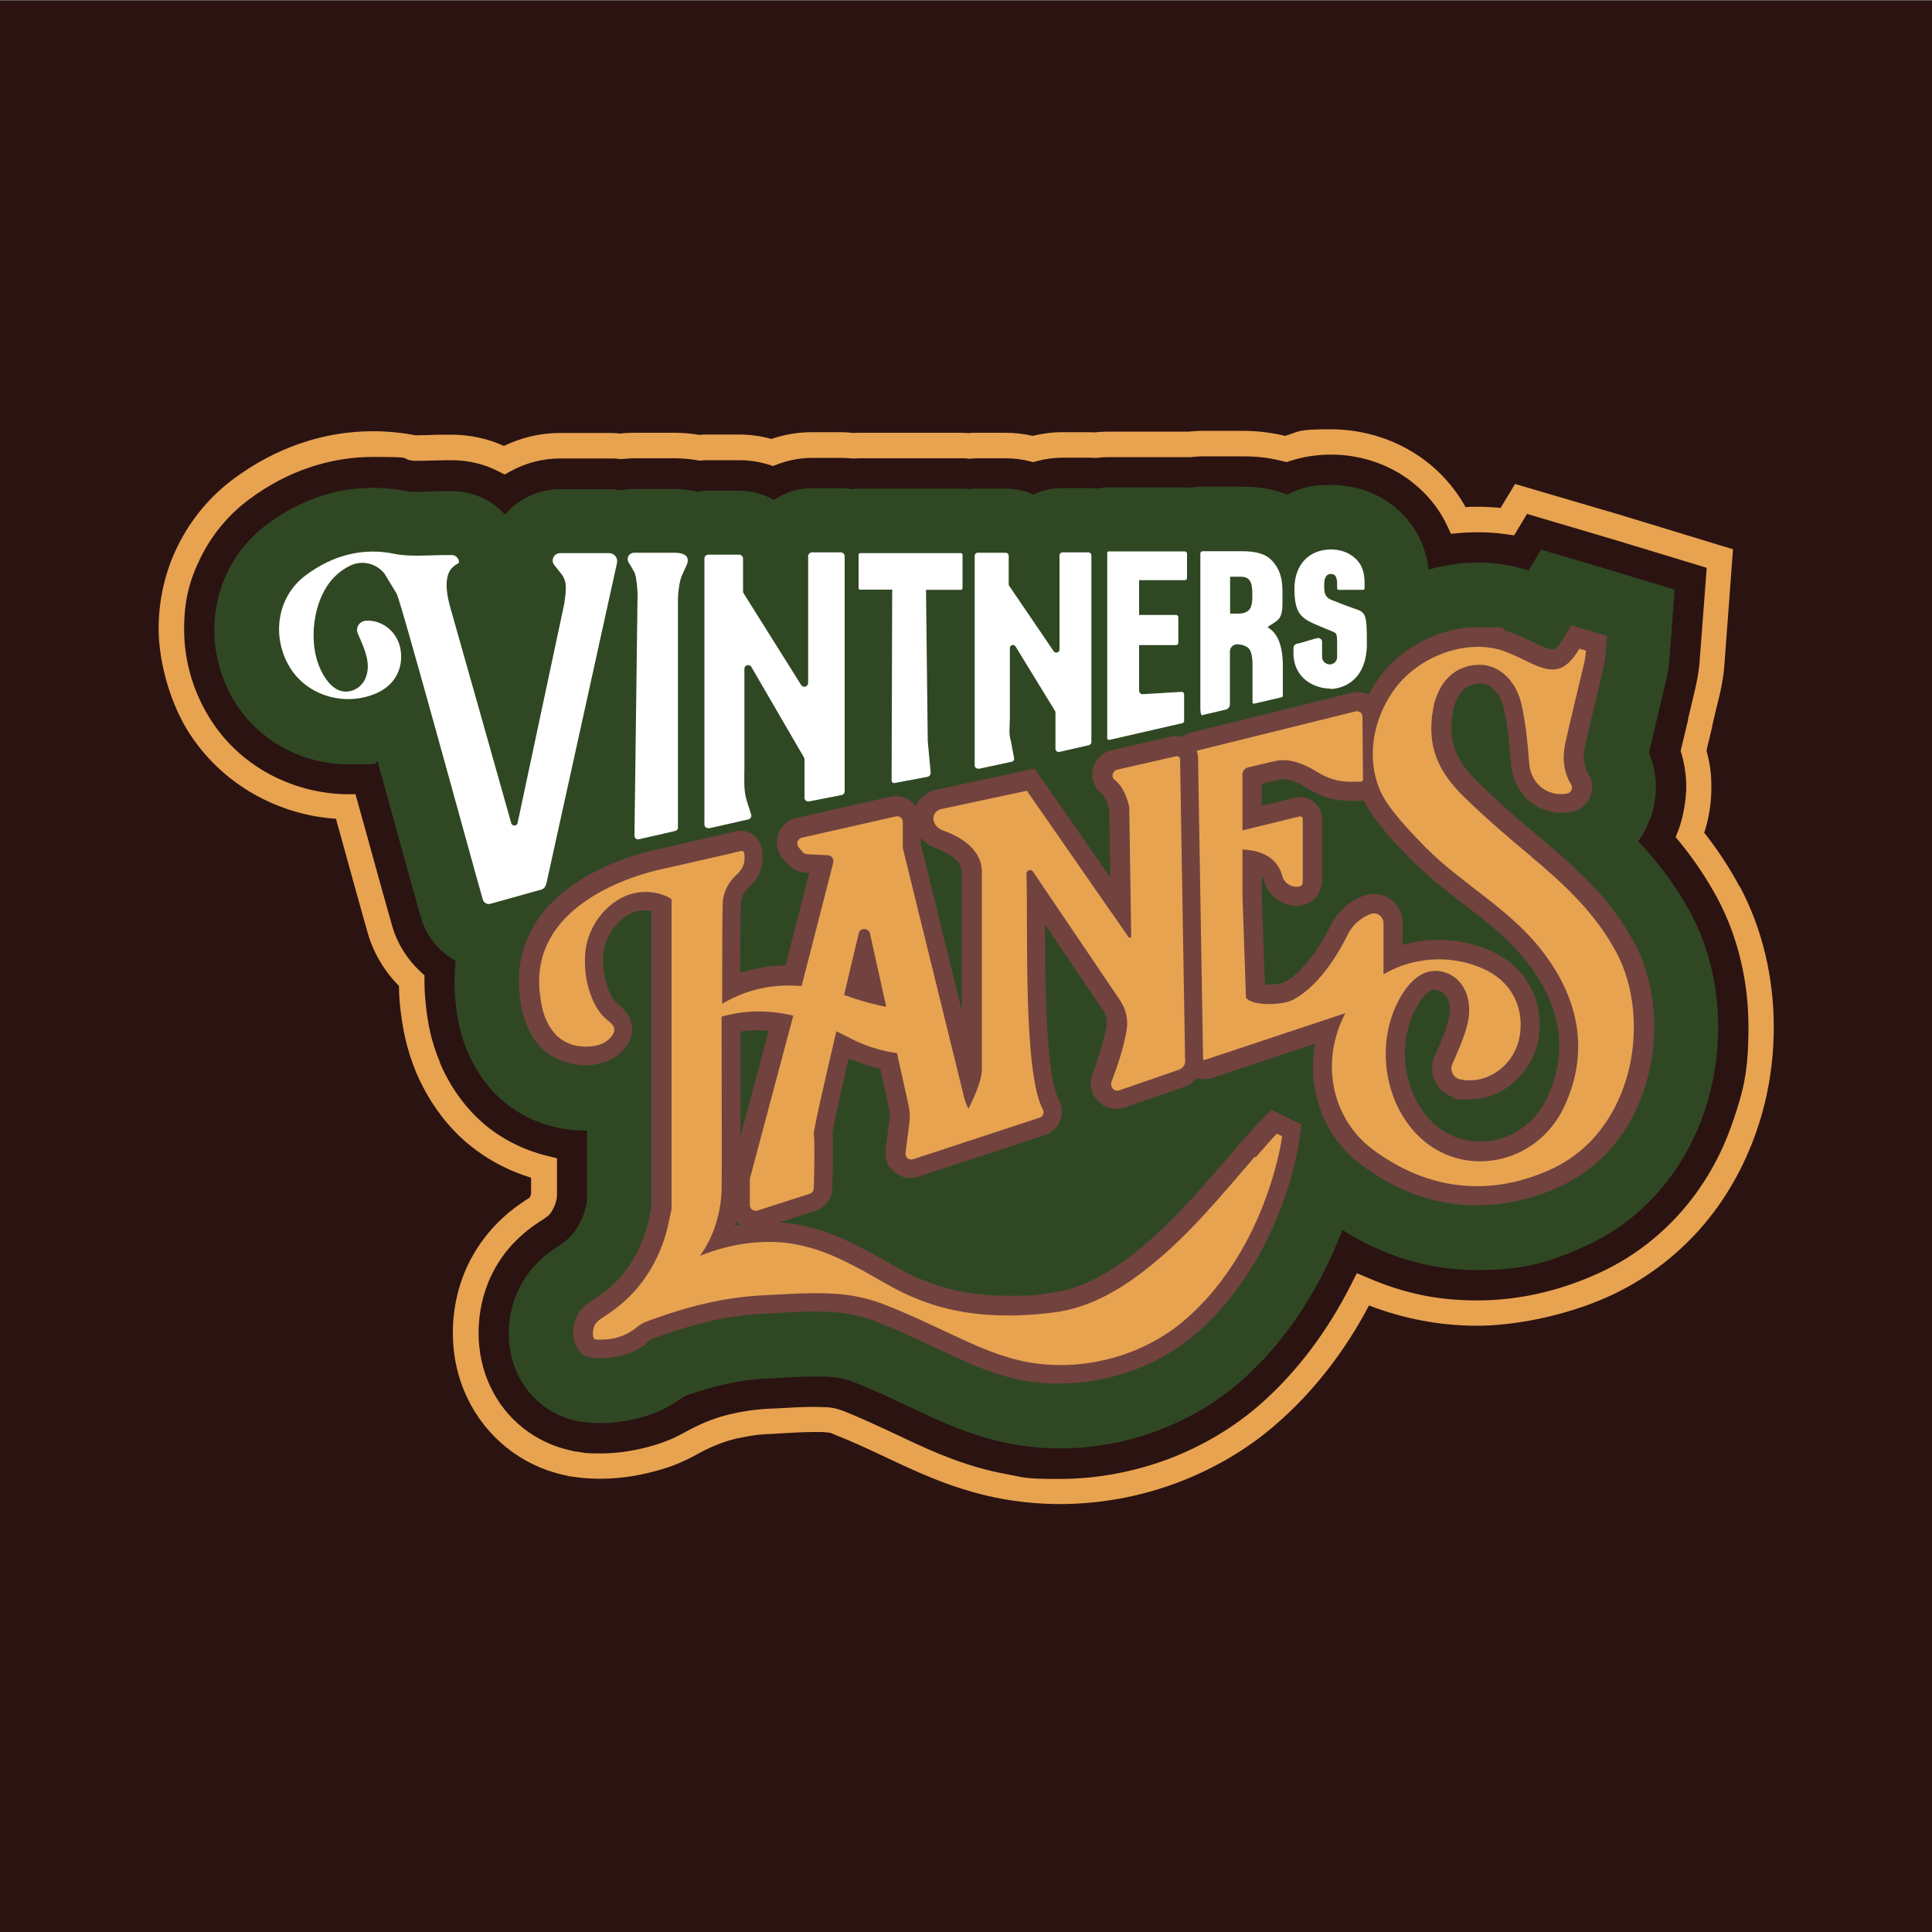 <?xml version="1.0" encoding="UTF-8"?>
<svg id="Layer_1" xmlns="http://www.w3.org/2000/svg" xmlns:xlink="http://www.w3.org/1999/xlink" version="1.1" viewBox="0 0 1000 1000">
  <rect x="0" y="0" width="1000" height="1000" fill="#808080" stroke="none"/>
  <!-- Generator: Adobe Illustrator 29.6.1, SVG Export Plug-In . SVG Version: 2.1.1 Build 9)  -->
  <defs>
    <style>
      .st0 {
        fill: none;
      }

      .st1 {
        fill: #1c1c1c;
      }

      .st2 {
        fill: #2b1312;
      }

      .st3 {
        fill: #71423e;
      }

      .st4 {
        clip-path: url(#clippath-11);
      }

      .st5 {
        clip-path: url(#clippath-10);
      }

      .st6 {
        clip-path: url(#clippath-13);
      }

      .st7 {
        clip-path: url(#clippath-14);
      }

      .st8 {
        clip-path: url(#clippath-12);
      }

      .st9 {
        fill: #2f4823;
      }

      .st10 {
        clip-path: url(#clippath-1);
      }

      .st11 {
        clip-path: url(#clippath-3);
      }

      .st12 {
        clip-path: url(#clippath-4);
      }

      .st13 {
        clip-path: url(#clippath-2);
      }

      .st14 {
        clip-path: url(#clippath-7);
      }

      .st15 {
        clip-path: url(#clippath-6);
      }

      .st16 {
        clip-path: url(#clippath-9);
      }

      .st17 {
        clip-path: url(#clippath-8);
      }

      .st18 {
        clip-path: url(#clippath-5);
      }

      .st19 {
        fill: #ce614e;
      }

      .st20 {
        fill: #fff;
      }

      .st21 {
        fill: #e8a351;
      }

      .st22 {
        fill: #5b89b4;
      }

      .st23 {
        fill: #2d2d2d;
      }

      .st24 {
        display: none;
      }

      .st25 {
        clip-path: url(#clippath);
      }
    </style>
    <clipPath id="clippath">
      <path class="st0" d="M370.6,390.9c0,71.4,58.1,129.5,129.5,129.5s129.5-58.1,129.5-129.5-58.1-129.5-129.5-129.5-129.5,58.1-129.5,129.5h0Z"/>
    </clipPath>
    <clipPath id="clippath-1">
      <path class="st0" d="M370.6,390.9c0,71.4,58.1,129.5,129.5,129.5s129.5-58.1,129.5-129.5-58.1-129.5-129.5-129.5-129.5,58.1-129.5,129.5h0Z"/>
    </clipPath>
    <clipPath id="clippath-2">
      <path class="st0" d="M370.6,390.9c0,71.4,58.1,129.5,129.5,129.5s129.5-58.1,129.5-129.5-58.1-129.5-129.5-129.5-129.5,58.1-129.5,129.5h0Z"/>
    </clipPath>
    <clipPath id="clippath-3">
      <path class="st0" d="M370.6,390.9c0,71.4,58.1,129.5,129.5,129.5s129.5-58.1,129.5-129.5-58.1-129.5-129.5-129.5-129.5,58.1-129.5,129.5h0Z"/>
    </clipPath>
    <clipPath id="clippath-4">
      <path class="st0" d="M370.6,390.9c0,71.4,58.1,129.5,129.5,129.5s129.5-58.1,129.5-129.5-58.1-129.5-129.5-129.5-129.5,58.1-129.5,129.5h0Z"/>
    </clipPath>
    <clipPath id="clippath-5">
      <path class="st0" d="M370.6,390.9c0,71.4,58.1,129.5,129.5,129.5s129.5-58.1,129.5-129.5-58.1-129.5-129.5-129.5-129.5,58.1-129.5,129.5h0Z"/>
    </clipPath>
    <clipPath id="clippath-6">
      <path class="st0" d="M370.6,390.9c0,71.4,58.1,129.5,129.5,129.5s129.5-58.1,129.5-129.5-58.1-129.5-129.5-129.5-129.5,58.1-129.5,129.5h0Z"/>
    </clipPath>
    <clipPath id="clippath-7">
      <path class="st0" d="M370.6,390.9c0,71.4,58.1,129.5,129.5,129.5s129.5-58.1,129.5-129.5-58.1-129.5-129.5-129.5-129.5,58.1-129.5,129.5h0Z"/>
    </clipPath>
    <clipPath id="clippath-8">
      <path class="st0" d="M370.6,390.9c0,71.4,58.1,129.5,129.5,129.5s129.5-58.1,129.5-129.5-58.1-129.5-129.5-129.5-129.5,58.1-129.5,129.5h0Z"/>
    </clipPath>
    <clipPath id="clippath-9">
      <path class="st0" d="M370.6,390.9c0,71.4,58.1,129.5,129.5,129.5s129.5-58.1,129.5-129.5-58.1-129.5-129.5-129.5-129.5,58.1-129.5,129.5h0Z"/>
    </clipPath>
    <clipPath id="clippath-10">
      <path class="st0" d="M370.6,390.9c0,71.4,58.1,129.5,129.5,129.5s129.5-58.1,129.5-129.5-58.1-129.5-129.5-129.5-129.5,58.1-129.5,129.5h0Z"/>
    </clipPath>
    <clipPath id="clippath-11">
      <path class="st0" d="M370.6,390.9c0,71.4,58.1,129.5,129.5,129.5s129.5-58.1,129.5-129.5-58.1-129.5-129.5-129.5-129.5,58.1-129.5,129.5h0Z"/>
    </clipPath>
    <clipPath id="clippath-12">
      <path class="st0" d="M370.6,390.9c0,71.4,58.1,129.5,129.5,129.5s129.5-58.1,129.5-129.5-58.1-129.5-129.5-129.5-129.5,58.1-129.5,129.5h0Z"/>
    </clipPath>
    <clipPath id="clippath-13">
      <path class="st0" d="M370.6,390.9c0,71.4,58.1,129.5,129.5,129.5s129.5-58.1,129.5-129.5-58.1-129.5-129.5-129.5-129.5,58.1-129.5,129.5h0Z"/>
    </clipPath>
    <clipPath id="clippath-14">
      <path class="st0" d="M370.6,390.9c0,71.4,58.1,129.5,129.5,129.5s129.5-58.1,129.5-129.5-58.1-129.5-129.5-129.5-129.5,58.1-129.5,129.5h0Z"/>
    </clipPath>
  </defs>
  <rect class="st9" y=".3" width="1000" height="1000"/>
  <rect class="st2" y=".3" width="1000" height="1000"/>
  <g class="st24">
    <rect class="st22" y="0" width="1000" height="1000"/>
    <g>
      <g>
        <path class="st20" d="M123.3,702.7c-7,0-12.1-1.6-15.3-4.8-3.2-3.2-4.8-8.3-4.8-15.3v-39.4c0-.8.2-1.4.7-1.9s1.1-.7,1.9-.7,1.4.2,1.8.7.7,1.1.7,1.9v39.4c0,3.7.5,6.7,1.4,8.9,1,2.2,2.5,3.8,4.7,4.7,2.2,1,5.1,1.4,8.9,1.4h11.5c3.7,0,6.6-.5,8.8-1.4,2.2-1,3.8-2.5,4.7-4.7,1-2.2,1.4-5.1,1.4-8.9v-39.4c0-.8.2-1.4.7-1.9s1.1-.7,1.9-.7,1.4.2,1.8.7c.5.5.7,1.1.7,1.9v39.4c0,7-1.6,12-4.8,15.3s-8.3,4.8-15.2,4.8h-11.5,0Z"/>
        <path class="st20" d="M214.4,702.9c-.7.4-1.4.5-1.9.4-.6,0-1.1-.5-1.5-1.2l-15.8-25.1h-17.7v23.2c0,1.7-.8,2.6-2.5,2.6s-2.6-.8-2.6-2.6v-56.9c0-1.7.9-2.6,2.6-2.6h22.5c5.5,0,9.6,1.4,12.4,4.2,2.8,2.8,4.2,7,4.2,12.5v2.9c0,4.8-1.1,8.6-3.3,11.4-2.2,2.8-5.5,4.4-9.8,5.1l14.2,22.6c.9,1.4.6,2.6-.8,3.5M177.5,671.9h20c4,0,7-.9,8.8-2.8,1.8-1.8,2.8-4.8,2.8-8.8v-2.9c0-4.1-.9-7-2.8-8.9-1.8-1.8-4.8-2.8-8.8-2.8h-20v26.2Z"/>
        <path class="st20" d="M232,702.7c-1.7,0-2.6-.8-2.6-2.6v-56.9c0-1.7.9-2.6,2.6-2.6h25.1c4.7,0,8.3,1.2,10.7,3.6,2.4,2.4,3.6,5.9,3.6,10.5v2.6c0,5-1.6,8.6-4.9,10.7,5.6,2.3,8.4,7.3,8.4,15v3c0,5.5-1.4,9.6-4.2,12.4-2.8,2.8-7,4.2-12.4,4.2h-26.3ZM234.5,666.6h23.3c2.9,0,5.1-.7,6.5-2.2s2.1-3.8,2.1-7v-2.6c0-3.2-.7-5.5-2.2-6.9s-3.8-2.1-7.1-2.1h-22.6v20.8h0ZM234.5,697.7h23.9c4.1,0,7-.9,8.9-2.7,1.8-1.8,2.7-4.8,2.7-8.8v-3c0-4-.9-7-2.7-8.8-1.8-1.8-4.8-2.7-8.9-2.7h-23.9v26Z"/>
        <path class="st20" d="M284.4,702.5c-1.5-.7-2-1.8-1.4-3.4l23.9-56.5c.5-1.3,1.5-2,2.8-2h.3c1.3,0,2.2.7,2.8,2l23.9,56.5c.6,1.6.2,2.7-1.3,3.4-1.6.6-2.7.2-3.3-1.3l-6.4-15.1h-31.5l-6.4,15.1c-.8,1.5-1.9,1.9-3.4,1.3M296.2,680.9h27.3l-13.7-32.3-13.6,32.3h0Z"/>
        <path class="st20" d="M350.9,702.7c-1.7,0-2.6-.8-2.6-2.6v-56.9c0-1.7.9-2.6,2.6-2.6s1.8.5,2.6,1.5l40.8,52.4h-1.2v-51.3c0-1.7.8-2.6,2.6-2.6s2.5.9,2.5,2.6v56.9c0,1.7-.8,2.6-2.5,2.6s-1.8-.5-2.6-1.5l-40.8-52.4h1.2v51.3c-.1,1.8-.9,2.6-2.6,2.6"/>
        <path class="st20" d="M418.7,702.7c-.8,0-1.4-.2-1.9-.7-.4-.4-.7-1.1-.7-1.9v-57c0-.8.2-1.4.7-1.9s1.1-.7,1.9-.7,1.4.2,1.8.7.7,1.1.7,1.9v57c0,.8-.2,1.4-.7,1.9-.4.5-1,.7-1.8.7"/>
        <path class="st20" d="M457.6,702.8c-.8,0-1.4-.2-1.9-.7s-.7-1.1-.7-1.8v-54.6h-20.5c-.8,0-1.4-.2-1.9-.7-.5-.4-.7-1.1-.7-1.8s.2-1.4.7-1.9,1.1-.7,1.9-.7h46c.8,0,1.4.2,1.8.7s.7,1.1.7,1.9-.2,1.4-.7,1.8c-.4.5-1.1.7-1.8.7h-20.5v54.6c0,.7-.2,1.3-.7,1.8-.4.5-1,.7-1.7.7"/>
        <path class="st20" d="M496.4,702.7c-1.7,0-2.6-.8-2.6-2.6v-56.9c0-1.7.9-2.6,2.6-2.6h36c1.7,0,2.6.8,2.6,2.5s-.9,2.6-2.6,2.6h-33.5v23.1h22.2c1.7,0,2.6.8,2.6,2.5s-.9,2.6-2.6,2.6h-22.2v23.8h33.5c1.7,0,2.6.8,2.6,2.5s-.9,2.6-2.6,2.6h-36Z"/>
        <path class="st20" d="M590.8,702.7c-7,0-12-1.6-15.3-4.8-3.2-3.2-4.8-8.3-4.8-15.3v-21.9c0-7,1.6-12.1,4.8-15.3s8.3-4.8,15.2-4.8h11.7c5.9,0,10.3,1.2,13.2,3.7s4.5,6.4,4.8,11.8c0,.9,0,1.5-.5,2s-1.1.7-1.9.7c-1.6,0-2.5-.8-2.6-2.6-.2-4-1.3-6.7-3.3-8.3-2-1.5-5.2-2.3-9.6-2.3h-11.7c-3.7,0-6.6.5-8.8,1.4s-3.7,2.5-4.7,4.7c-.9,2.2-1.4,5.2-1.4,8.9v21.9c0,3.7.5,6.7,1.4,8.9,1,2.2,2.5,3.8,4.7,4.7,2.2,1,5.1,1.4,8.9,1.4h11.6c4.5,0,7.7-.8,9.6-2.3,2-1.5,3-4.3,3.3-8.3.2-1.7,1-2.6,2.6-2.6s1.5.2,1.9.7.6,1.1.5,1.9c-.3,5.4-1.9,9.4-4.8,11.8-2.9,2.5-7.3,3.7-13.2,3.7h-11.6v.3h0Z"/>
        <path class="st20" d="M654.9,702.7c-7,0-12-1.6-15.3-4.8-3.2-3.2-4.8-8.3-4.8-15.3v-22c0-7,1.6-12.1,4.8-15.3s8.3-4.8,15.2-4.7h11.7c7,0,12,1.6,15.2,4.8s4.8,8.3,4.8,15.3v21.9c0,7-1.6,12-4.8,15.3-3.2,3.2-8.3,4.8-15.2,4.8h-11.6ZM654.9,697.7h11.6c3.7,0,6.6-.5,8.8-1.4,2.2-1,3.8-2.5,4.7-4.7,1-2.2,1.4-5.1,1.4-8.9v-21.9c0-3.7-.5-6.6-1.4-8.8-1-2.2-2.5-3.8-4.7-4.7-2.2-1-5.1-1.5-8.8-1.5h-11.7c-3.7,0-6.6.4-8.8,1.4-2.2.9-3.7,2.5-4.7,4.7s-1.4,5.2-1.4,8.9v22c0,3.7.5,6.7,1.4,8.9,1,2.2,2.5,3.8,4.7,4.7,2.2.8,5.2,1.3,8.9,1.3"/>
        <path class="st20" d="M705.7,702.7c-1.7,0-2.6-.8-2.6-2.6v-56.9c0-1.7.8-2.6,2.6-2.6h34.7c.8,0,1.4.2,1.9.7s.6,1.1.6,1.9c0,1.7-.8,2.5-2.5,2.5h-32.2v23.1h21.9c1.7,0,2.6.8,2.6,2.5s-.9,2.6-2.6,2.6h-21.9v26.3c0,1.7-.8,2.5-2.5,2.5"/>
        <path class="st20" d="M754.5,702.7c-1.7,0-2.6-.8-2.6-2.6v-56.9c0-1.7.9-2.6,2.6-2.6h34.7c.8,0,1.4.2,1.9.7s.6,1.1.6,1.9c0,1.7-.8,2.5-2.5,2.5h-32.2v23.1h21.9c1.7,0,2.6.8,2.6,2.5s-.8,2.6-2.6,2.6h-21.9v26.3c0,1.7-.8,2.5-2.5,2.5"/>
        <path class="st20" d="M803.2,702.7c-1.7,0-2.6-.8-2.6-2.6v-56.9c0-1.7.9-2.6,2.6-2.6h36c1.7,0,2.6.8,2.6,2.5s-.8,2.6-2.6,2.6h-33.5v23.1h22.2c1.7,0,2.6.8,2.6,2.5s-.9,2.6-2.6,2.6h-22.2v23.8h33.5c1.7,0,2.6.8,2.6,2.5s-.8,2.6-2.6,2.6h-36Z"/>
        <path class="st20" d="M857.2,702.7c-1.7,0-2.6-.8-2.6-2.6v-56.9c0-1.7.9-2.6,2.6-2.6h36c1.7,0,2.6.8,2.6,2.5s-.9,2.6-2.6,2.6h-33.5v23.1h22.2c1.7,0,2.5.8,2.5,2.5s-.9,2.6-2.5,2.6h-22.2v23.8h33.5c1.7,0,2.6.8,2.6,2.5s-.9,2.6-2.6,2.6h-36Z"/>
        <path class="st20" d="M421.2,744.6h-11.2v9.3h12.3l-.3,1.6h-13.8v-22.1h13.5v1.6h-11.7v8.1h11.2v1.5h0ZM435.8,749.5h0c.7,2.9,2.6,4.7,6.2,4.7s5.6-2,5.6-4.4-1.1-4-6-5.2c-4.7-1.2-6.7-2.7-6.7-5.9s2.1-5.6,6.8-5.6,6.9,3,7.2,5.6h-1.8c-.5-2.4-2-4.1-5.5-4.1s-4.9,1.5-4.9,3.9,1.4,3.4,5.5,4.4c6.2,1.5,7.1,4,7.1,6.7s-2.4,6-7.5,6-7.5-3.2-7.9-6.2h1.9,0ZM467.5,735h-7.4v-1.6h16.6v1.6h-7.4v20.5h-1.7v-20.5h-.1ZM504.1,755.5v-.2c0-2.6,1.8-6.1,6.7-9.7,3.7-2.7,5-3.6,5-6.4s-1.7-4.6-4.8-4.6-4.7,1.8-5.2,4.7h-1.6c.3-3.6,2.7-6.3,6.8-6.3s6.5,3,6.5,6-1.5,4.7-5.7,7.7c-3.9,2.8-5.4,5.4-5.8,7.1h12.5l-.3,1.5h-14.1v.2ZM544.6,744.3h0c0,5-1.3,11.6-7.2,11.6s-7.2-6-7.2-11.4,1.7-11.3,7.3-11.3,7.1,5.9,7.1,11.1M532,744.5h0c0,4,1,9.8,5.4,9.8s5.5-5.3,5.5-10-1-9.6-5.3-9.6c-4.5,0-5.6,4.9-5.6,9.8M556.5,755.5v-.2c0-2.6,1.8-6.1,6.7-9.7,3.7-2.7,5-3.6,5-6.4s-1.7-4.6-4.8-4.6-4.7,1.8-5.2,4.7h-1.6c.3-3.6,2.7-6.3,6.8-6.3s6.5,3,6.5,6-1.5,4.7-5.7,7.7c-3.9,2.8-5.4,5.4-5.8,7.1h12.5l-.3,1.5h-14.1v.2h0ZM597,744.3h0c0,5-1.3,11.6-7.2,11.6s-7.2-6-7.2-11.4,1.7-11.3,7.3-11.3,7.1,5.9,7.1,11.1M584.4,744.5h0c0,4,1,9.8,5.4,9.8s5.5-5.3,5.5-10-1-9.6-5.3-9.6c-4.6,0-5.6,4.9-5.6,9.8"/>
        <path class="st20" d="M616,745.5h137c.6,0,1-.5,1-1s-.5-1-1-1h-137c-.6,0-1,.5-1,1s.4,1,1,1"/>
        <path class="st20" d="M246.4,745.5h137c.6,0,1-.5,1-1s-.5-1-1-1h-137c-.6,0-1,.5-1,1s.4,1,1,1"/>
      </g>
      <g>
        <g>
          <path class="st20" d="M621.5,497.3c23.8-27.9,38.1-64,38.1-103.6s-16.4-80.7-43.2-109.2c-.6-.6-1.5-.6-2.1-.1-.6.6-.6,1.5,0,2.1,26.3,28,42.4,65.7,42.4,107.2s-14.1,74.2-37.4,101.6c-.5.6-.5,1.6.2,2.1.6.6,1.6.5,2.1-.1"/>
          <path class="st20" d="M383.6,284.5c-26.8,28.5-43.2,67-43.2,109.2s14.4,75.7,38.2,103.6c.5.6,1.5.7,2.1.2s.7-1.5.2-2.1c-23.3-27.4-37.4-62.8-37.4-101.6s16.1-79.1,42.4-107.2c.6-.6.5-1.6-.1-2.1-.6-.6-1.6-.6-2.2,0"/>
        </g>
        <g>
          <g>
            <g class="st25">
              <path class="st20" d="M513.6,420.7v112.9c0,.8.7,1.5,1.5,1.5s1.5-.7,1.5-1.5v-112.9c0-.8-.7-1.5-1.5-1.5s-1.5.6-1.5,1.5"/>
            </g>
            <g class="st10">
              <path class="st20" d="M535.5,420.7v112.9c0,.8.7,1.5,1.5,1.5s1.5-.7,1.5-1.5v-112.9c0-.8-.7-1.5-1.5-1.5s-1.5.6-1.5,1.5"/>
            </g>
            <g class="st13">
              <path class="st20" d="M557.4,420.7v112.9c0,.8.7,1.5,1.5,1.5s1.5-.7,1.5-1.5v-112.9c0-.8-.7-1.5-1.5-1.5s-1.5.6-1.5,1.5"/>
            </g>
            <g class="st11">
              <path class="st20" d="M579.3,420.7v112.9c0,.8.7,1.5,1.5,1.5s1.5-.7,1.5-1.5v-112.9c0-.8-.7-1.5-1.5-1.5s-1.5.6-1.5,1.5"/>
            </g>
            <g class="st12">
              <path class="st20" d="M513.9,421.6l56.5,75.1c.5.7,1.5.8,2.1.3.7-.5.8-1.5.3-2.1l-56.5-75.1c-.5-.7-1.4-.8-2.1-.3-.7.5-.8,1.4-.3,2.1"/>
            </g>
            <g class="st18">
              <path class="st20" d="M535.8,421.6l56.5,75.1c.5.7,1.5.8,2.1.3.7-.5.8-1.5.3-2.1l-56.5-75.1c-.5-.7-1.5-.8-2.1-.3s-.8,1.4-.3,2.1"/>
            </g>
            <g class="st15">
              <path class="st20" d="M557.7,421.6l56.5,75.1c.5.7,1.5.8,2.1.3.7-.5.8-1.5.3-2.1l-56.5-75.1c-.5-.7-1.5-.8-2.1-.3s-.8,1.4-.3,2.1"/>
            </g>
            <g class="st14">
              <path class="st20" d="M579.6,421.6l56.5,75.1c.5.7,1.5.8,2.1.3.7-.5.8-1.5.3-2.1l-56.5-75.1c-.5-.7-1.5-.8-2.1-.3s-.8,1.4-.3,2.1"/>
            </g>
            <g class="st17">
              <path class="st20" d="M500,520.4v-2.8c-34.9,0-66.6-14.2-89.5-37.1s-37.1-54.6-37.1-89.5,14.2-66.6,37.1-89.5,54.6-37.1,89.5-37.1,66.6,14.2,89.5,37.1,37.1,54.6,37.1,89.5-14.2,66.6-37.1,89.5c-22.9,22.9-54.6,37.1-89.5,37.1v5.6c73,0,132.3-59.3,132.3-132.3s-59.3-132.3-132.3-132.3-132.3,59.4-132.3,132.3,59.4,132.3,132.3,132.3v-2.8Z"/>
            </g>
            <g class="st16">
              <path class="st20" d="M370.6,412.5h258.9c1.6,0,2.8-1.3,2.8-2.8s-1.3-2.8-2.8-2.8h-258.9c-1.6,0-2.8,1.3-2.8,2.8s1.2,2.8,2.8,2.8"/>
            </g>
            <g class="st5">
              <path class="st20" d="M502.9,520.4v-106.9c0-1.6-1.3-2.8-2.8-2.8s-2.8,1.3-2.8,2.8v106.9c0,1.6,1.3,2.8,2.8,2.8s2.8-1.2,2.8-2.8"/>
            </g>
            <g class="st4">
              <path class="st20" d="M359.7,429.9c3.8,0,6.3.7,8.5,1.7,3.3,1.5,5.8,3.9,9.6,6.5,3.7,2.5,8.7,4.8,15.8,4.7,4.7,0,8.5-.9,11.6-2.4,4.7-2.2,7.7-5.1,10.7-7.1s5.9-3.4,11.6-3.4,6.3.7,8.5,1.7c3.3,1.5,5.8,3.9,9.6,6.5,3.7,2.5,8.7,4.8,15.8,4.7,4.7,0,8.5-.9,11.6-2.4,4.7-2.2,7.7-5.1,10.7-7.1s6-3.4,11.6-3.4h3.8v-7.6h-3.8c-4.7,0-8.5.9-11.6,2.4-4.7,2.2-7.7,5.1-10.7,7.1s-6,3.4-11.6,3.4-6.3-.7-8.5-1.7c-3.3-1.5-5.8-3.9-9.6-6.5-3.7-2.5-8.7-4.8-15.8-4.7-4.7,0-8.5.9-11.6,2.4-4.7,2.2-7.7,5.1-10.7,7.1s-5.9,3.4-11.6,3.4-6.3-.7-8.5-1.7c-3.3-1.5-5.8-3.9-9.6-6.5-3.7-2.5-8.7-4.8-15.8-4.7h-3.8v7.6h3.8Z"/>
            </g>
            <g class="st8">
              <path class="st20" d="M359.7,456.8c3.8,0,6.3.7,8.5,1.7,3.3,1.5,5.8,3.9,9.6,6.5,3.7,2.5,8.7,4.8,15.8,4.7,4.7,0,8.5-.9,11.6-2.4,4.7-2.2,7.7-5.1,10.7-7.1s5.9-3.4,11.6-3.4,6.3.7,8.5,1.7c3.3,1.5,5.8,3.9,9.6,6.5,3.7,2.5,8.7,4.8,15.8,4.7,4.7,0,8.5-.9,11.6-2.4,4.7-2.2,7.7-5.1,10.7-7.1s6-3.4,11.6-3.4h3.8v-7.6h-3.8c-4.7,0-8.5.9-11.6,2.4-4.7,2.2-7.7,5.1-10.7,7.1s-6,3.4-11.6,3.4-6.3-.7-8.5-1.7c-3.3-1.5-5.8-3.9-9.6-6.5-3.7-2.5-8.7-4.8-15.8-4.7-4.7,0-8.5.9-11.6,2.4-4.7,2.2-7.7,5.1-10.7,7.1s-5.9,3.4-11.6,3.4-6.3-.7-8.5-1.7c-3.3-1.5-5.8-3.9-9.6-6.5-3.7-2.5-8.7-4.8-15.8-4.7h-3.8v7.6h3.8Z"/>
            </g>
            <g class="st6">
              <path class="st20" d="M359.7,485.7c3.8,0,6.3.7,8.5,1.7,3.3,1.5,5.8,3.9,9.6,6.5,3.7,2.5,8.7,4.8,15.8,4.7,4.7,0,8.5-.9,11.6-2.4,4.7-2.2,7.7-5.1,10.7-7.1s5.9-3.4,11.6-3.4,6.3.7,8.5,1.7c3.3,1.5,5.8,3.9,9.6,6.5,3.7,2.5,8.7,4.8,15.8,4.7,4.7,0,8.5-.9,11.6-2.4,4.7-2.2,7.7-5.1,10.7-7.1s6-3.4,11.6-3.4h3.8v-7.6h-3.8c-4.7,0-8.5.9-11.6,2.3-4.7,2.2-7.7,5.1-10.7,7.1s-6,3.4-11.6,3.4-6.3-.7-8.5-1.7c-3.3-1.5-5.8-3.9-9.6-6.5-3.7-2.5-8.7-4.8-15.8-4.7-4.7,0-8.5.9-11.6,2.4-4.7,2.2-7.7,5.1-10.7,7.1s-5.9,3.4-11.6,3.4-6.3-.7-8.5-1.7c-3.3-1.5-5.8-3.9-9.6-6.5-3.7-2.5-8.7-4.8-15.8-4.7h-3.8v7.6h3.8Z"/>
            </g>
            <g class="st7">
              <path class="st20" d="M383.4,393.4h233.3c.8,0,1.5-.7,1.5-1.5s-.7-1.5-1.5-1.5h-233.3c-.8,0-1.5.7-1.5,1.5-.1.8.6,1.5,1.5,1.5"/>
            </g>
          </g>
          <path class="st20" d="M500,520.4v-3.8c-34.7,0-66.1-14.1-88.8-36.9-22.8-22.8-36.9-54.2-36.9-88.8s14.1-66.1,36.9-88.8c22.8-22.8,54.2-36.9,88.8-36.9s66.1,14.1,88.8,36.9c22.8,22.8,36.9,54.2,36.9,88.8s-14.1,66.1-36.9,88.8c-22.8,22.8-54.2,36.9-88.8,36.9v7.6c73.5,0,133.2-59.8,133.3-133.3,0-73.5-59.8-133.2-133.3-133.3-73.5,0-133.2,59.8-133.3,133.3,0,73.5,59.8,133.2,133.3,133.3v-3.8Z"/>
          <path class="st20" d="M499.1,281v95.2c0,.5.4.9.9.9s.9-.4.9-.9v-95.2c0-.5-.4-.9-.9-.9-.5-.1-.9.4-.9.9"/>
          <path class="st20" d="M577.9,375.1h-173c-.5,0-.9.4-.9.9s.4,1,.9,1h172.9c.5,0,.9-.4.9-1s-.3-.9-.8-.9"/>
          <path class="st20" d="M595.1,375.1h-17.2c-.5,0-.9.4-.9.9s.4,1,.9,1h17.2c.5,0,.9-.4.9-1s-.4-.9-.9-.9"/>
          <path class="st20" d="M554.5,320.2l-55.1,55.3c-.4.4-.4,1,0,1.3.4.4,1,.4,1.3,0l55.1-55.3c.4-.4.4-1,0-1.3-.3-.3-.9-.3-1.3,0"/>
          <path class="st20" d="M500.7,375.5l-67.2-67.4c-.4-.4-1-.4-1.3,0-.4.4-.4,1,0,1.3l67.2,67.4c.4.4,1,.4,1.3,0,.4-.3.4-.9,0-1.3"/>
          <path class="st20" d="M469.3,304.3l29.9,72.3c.2.5.8.7,1.2.5.5-.2.7-.8.5-1.2l-29.9-72.3c-.2-.5-.8-.7-1.2-.5-.5.1-.7.7-.5,1.2"/>
          <path class="st20" d="M571.7,345.4l-72,30c-.5.2-.7.8-.5,1.2.2.5.8.7,1.2.5l72-30c.5-.2.7-.8.5-1.2-.2-.5-.7-.7-1.2-.5"/>
          <path class="st20" d="M529,303.6l-29.9,72.3c-.2.5,0,1,.5,1.2s1,0,1.2-.5l29.9-72.3c.2-.5,0-1-.5-1.2-.4-.2-1,0-1.2.5"/>
          <path class="st20" d="M500.8,375.3l-72.1-29.9c-.5-.2-1,0-1.2.5s0,1,.5,1.2l72.1,29.9c.5.2,1,0,1.2-.5.2-.4,0-1-.5-1.2"/>
          <path class="st20" d="M525.4,376.4l.4-.3c-2.2-.2-4-1.9-4.4-4.2-.3-1.9.4-3.7,1.8-4.8l.4-.5c-.4.2-.9.4-1.4.4-2.7.5-5.3-1.3-5.8-4.1-.3-1.7.3-3.4,1.4-4.5l.2-.5c-.7.7-1.6,1.3-2.7,1.5-2.7.5-5.3-1.3-5.8-4.1-.1-.8-.1-1.7.2-2.4l.2-.8c-.7,1.5-2,2.6-3.7,2.9-2.7.5-5.3-1.3-5.8-4.1v-1c-.1,0-.6.1-.6.1,0,2.4-1.7,4.5-4.1,4.9-2.5.4-4.9-1-5.6-3.4h-.2c.4.6.6,1.3.7,2,.5,2.7-1.3,5.3-4.1,5.8-1.7.3-3.4-.3-4.5-1.4h-.1c1.1,1,1.9,2.4,1.9,4,0,2.8-2.2,5-5,5s-1.3-.1-1.9-.4l-1.3-.5c.4.1,3.2,2.5,3.5,3.9.5,2.7-1.3,5.3-4.1,5.8-.5.1-1,.1-1.5,0l.9.4"/>
        </g>
        <g>
          <path class="st20" d="M396.8,524.3c-2.2-1.7-3.4-3.4-3.7-5.3-.2-1.8.5-3.9,2.1-6l5-6.6c1.7-2.2,3.4-3.4,5.3-3.7,1.8-.3,3.8.5,6,2.1l3.5,2.6c1.8,1.4,2.9,2.8,3.3,4.2.4,1.5,0,3-1,4.7-.2.4-.6.7-.9.7s-.8,0-1.2-.4c-.7-.6-.8-1.3-.3-2.2.6-.9.7-1.8.4-2.5-.3-.7-1-1.5-2.1-2.3l-3.5-2.6c-1-.8-1.9-1.3-2.6-1.5-.8-.2-1.5-.1-2.2.3s-1.4,1.1-2.2,2.1l-5,6.6c-.8,1-1.3,1.9-1.5,2.7s-.1,1.5.3,2.2,1.1,1.4,2.1,2.2l3.4,2.6c1.1.8,2,1.3,2.8,1.4.7,0,1.5-.3,2.3-1.1s1.4-.8,2.2-.2c.4.3.6.6.7,1,0,.4-.1.7-.5,1.1-1.4,1.5-2.8,2.2-4.3,2.3-1.5,0-3.2-.7-4.9-2l-3.5-2.4h0Z"/>
          <path class="st20" d="M422.7,540.8c-2.5-1.2-4-2.7-4.6-4.5s-.3-3.9,1-6.3l3.7-7.4c1.2-2.5,2.7-4,4.5-4.6s3.9-.2,6.3,1l3.9,1.9c2.5,1.2,4,2.7,4.6,4.5s.3,3.9-1,6.3l-3.7,7.4c-1.2,2.5-2.7,4-4.5,4.6s-3.9.3-6.3-1l-3.9-1.9ZM424,538.1l3.9,1.9c1.1.6,2.1.9,2.9.9s1.5-.2,2.1-.7,1.2-1.3,1.8-2.5l3.7-7.4c.6-1.1.9-2.1.9-2.9.1-.8-.2-1.5-.7-2.1s-1.3-1.2-2.5-1.8l-3.9-1.9c-1.1-.6-2.1-.9-2.9-1s-1.5.2-2.1.7-1.2,1.3-1.8,2.5l-3.7,7.4c-.6,1.1-.9,2.1-.9,2.9s.2,1.5.7,2.1c.6.8,1.4,1.4,2.5,1.9h0Z"/>
          <path class="st20" d="M446.7,551c-1-.3-1.3-.9-1-1.9l6.2-20.5c.3-1,.9-1.3,1.9-1l12.7,3.8c.4,0,.8.4.9.7.2.3.2.7.1,1.2-.3,1-.9,1.3-1.9,1l-11.2-3.4-2.2,7.2,6.9,2.1c1,.3,1.3.9,1,1.9s-.9,1.3-1.9,1l-6.9-2.1-2.7,8.9c-.3,1.1-.9,1.4-1.9,1.1Z"/>
          <path class="st20" d="M471.2,557.2c-1,0-1.4-.7-1.3-1.7l3-21.1c.1-1,.7-1.4,1.7-1.3l13.1,1.9c.5,0,.8.3,1,.6s.3.7.2,1.2c-.1,1-.7,1.4-1.7,1.3l-11.6-1.7-1.1,7.5,7.2,1c1,0,1.4.7,1.3,1.7s-.7,1.4-1.7,1.3l-7.2-1-1.3,9.2c0,.8-.6,1.2-1.6,1.1Z"/>
          <path class="st20" d="M496.5,559.7c-1,0-1.5-.5-1.5-1.5l-.3-21.4c0-1,.5-1.5,1.5-1.5l12.9-.2c1,0,1.5.5,1.5,1.5s-.5,1.5-1.5,1.5l-11.4.2v7.6h7.3c1,0,1.5.5,1.5,1.5s-.5,1.5-1.5,1.5h-7.2v7.9c.1,0,11.5-.2,11.5-.2,1,0,1.5.5,1.5,1.5s-.5,1.5-1.5,1.5l-12.8.2h0Z"/>
          <path class="st20" d="M523.4,558.1c-1,.2-1.6-.2-1.7-1.2l-3.6-21.1c-.2-1,.2-1.6,1.2-1.7l12.7-2.2c1-.2,1.6.2,1.7,1.2.2,1-.2,1.6-1.2,1.7l-11.2,1.9,1.3,7.4,7.1-1.2c1-.2,1.6.2,1.7,1.2.2,1-.2,1.6-1.2,1.7l-7.1,1.2,1.3,7.7,11.2-1.9c1-.2,1.6.2,1.7,1.2.2,1-.2,1.6-1.2,1.7l-12.7,2.4h0Z"/>
          <path class="st20" d="M570,544.4c-2.5,1.2-4.6,1.4-6.3.8-1.7-.6-3.2-2.2-4.4-4.7l-3.5-7.5c-1.2-2.5-1.4-4.6-.8-6.4.6-1.7,2.2-3.2,4.7-4.3l3.9-1.8c2-1,3.8-1.3,5.3-.9,1.5.3,2.7,1.4,3.7,3.1.3.4.4.8.2,1.2,0,.4-.4.6-.9.8-.8.4-1.5.2-2.1-.7s-1.2-1.5-2-1.5-1.8.2-3,.8l-3.9,1.8c-1.2.5-2,1.1-2.5,1.7-.5.6-.8,1.3-.7,2.1,0,.8.3,1.8.9,3l3.5,7.5c.5,1.2,1.1,2,1.7,2.5.6.5,1.3.8,2.1.8s1.8-.3,2.9-.9l3.9-1.8c1.3-.6,2.1-1.2,2.5-1.8s.4-1.5,0-2.5c-.3-1,0-1.7.8-2,.5-.2.9-.3,1.2,0,.4,0,.6.4.7.9.7,1.9.7,3.5,0,4.9-.7,1.3-2,2.5-4.1,3.4l-3.9,1.6h0Z"/>
          <path class="st20" d="M596.7,529.1c-2.2,1.6-4.3,2.3-6.1,2s-3.5-1.6-5.2-3.8l-4.9-6.7c-1.6-2.2-2.3-4.3-2-6.1s1.6-3.5,3.8-5.1l3.5-2.5c2.2-1.6,4.3-2.3,6.1-2s3.5,1.6,5.2,3.8l4.8,6.7c1.6,2.2,2.3,4.3,2,6.1s-1.6,3.5-3.8,5.2l-3.4,2.4h0ZM595,526.7l3.5-2.5c1-.7,1.8-1.5,2.2-2.1.4-.7.5-1.4.4-2.2-.2-.8-.6-1.7-1.4-2.7l-4.8-6.7c-.7-1-1.5-1.8-2.1-2.2-.7-.4-1.4-.5-2.2-.4-.8.2-1.7.6-2.7,1.4l-3.5,2.5c-1,.7-1.8,1.4-2.2,2.1-.4.7-.5,1.4-.4,2.2.2.8.6,1.7,1.4,2.7l4.9,6.7c.7,1,1.5,1.8,2.1,2.2.7.4,1.4.5,2.2.4.6-.2,1.5-.7,2.6-1.4Z"/>
        </g>
        <g>
          <path class="st20" d="M409.6,275.8c-2.2,1.7-4.2,2.4-6,2.1-1.8-.2-3.6-1.5-5.3-3.6l-9-11.8c-.3-.4-.4-.8-.4-1.1s.3-.7.7-1c.4-.3.8-.4,1.1-.4s.7.3,1,.7l9,11.8c.8,1,1.5,1.7,2.2,2.1s1.4.5,2.2.3c.8-.2,1.7-.7,2.7-1.5l3.4-2.6c1-.8,1.7-1.5,2.1-2.2s.5-1.4.3-2.2c-.2-.8-.7-1.7-1.5-2.7l-9-11.8c-.3-.4-.4-.8-.4-1.1s.3-.7.7-1c.4-.3.8-.4,1.1-.4s.7.3,1,.7l9,11.8c1.7,2.2,2.4,4.2,2.1,6-.2,1.8-1.5,3.6-3.6,5.3l-3.4,2.6h0Z"/>
          <path class="st20" d="M445.1,255c-.3.4-.6.6-.9.7-.4.1-.7,0-1.1-.3l-9-6-4.5,2.2,3.5,7.4c.4.9.2,1.6-.7,2-.9.4-1.6.2-2-.7l-9.1-19.3c-.4-.9-.2-1.6.7-2l7.6-3.6c2-.9,3.8-1.1,5.3-.6,1.6.6,2.8,1.8,3.7,3.8l.5,1c.8,1.7,1.1,3.3.7,4.7-.3,1.4-1.2,2.6-2.6,3.6l7.6,5.1c.7.5.8,1.2.3,2h0ZM428.2,248.8l6.2-3c1.2-.6,2-1.3,2.3-2,.3-.8.1-1.8-.5-3l-.5-1c-.6-1.2-1.3-2-2-2.3-.8-.3-1.8-.1-3,.5l-6.2,3,3.7,7.8Z"/>
          <path class="st20" d="M458.5,250.3c-1,.2-1.6-.1-1.8-1.1l-5.1-20.7c-.2-1,.1-1.6,1.1-1.8l9.1-2.2c1.9-.5,3.4-.3,4.6.4s2.1,2,2.5,3.8l.2.9c.4,1.6.2,2.9-.6,4,2.1.6,3.5,2.2,4.2,5l.3,1.2c.5,2.1.4,3.9-.5,5.3-.9,1.4-2.4,2.4-4.5,2.9l-9.5,2.3h0ZM456.5,235.6l8.3-2c.9-.2,1.4-.6,1.5-1.2.2-.6.2-1.3,0-2.1l-.2-.9c-.2-1-.6-1.7-1.1-2s-1.3-.3-2.3-.1l-7.6,1.9,1.4,6.4h0ZM459.3,247l8.1-2c1.3-.3,2.2-.8,2.6-1.5s.5-1.7.2-3l-.3-1.2c-.3-1.3-.8-2.1-1.5-2.6-.7-.4-1.7-.5-3-.1l-8.1,2,2,8.4h0Z"/>
          <path class="st20" d="M485.6,244.7c-1-.3-1.3-1-.9-1.9l7.8-21.4c.3-.8.9-1.2,1.6-1.2h.1c.8,0,1.3.4,1.6,1.1l9.4,20.8c.4.9.2,1.6-.8,2-.9.4-1.6.2-2-.8l-2.1-4.6-11.2.4-1.7,4.8c-.2.9-.9,1.2-1.8.8h0ZM490.3,236l8.8-.3-4.8-10.7-4,11Z"/>
          <path class="st20" d="M518.1,245.3c-1-.2-1.4-.8-1.2-1.8l3.8-21c.2-1,.8-1.4,1.8-1.2.5.1.9.5,1.3,1.2l10.9,20.9h-.7c0-.1,3.2-17.8,3.2-17.8.2-1,.8-1.4,1.8-1.2s1.4.8,1.2,1.8l-3.8,21c-.2,1-.8,1.4-1.8,1.2-.5-.1-1-.5-1.3-1.2l-10.9-20.9h.7c0,.1-3.2,17.8-3.2,17.8-.2,1-.8,1.4-1.8,1.2Z"/>
          <path class="st20" d="M550.4,253.4c-.5-.2-.8-.4-.9-.7v-1.2l7.4-20c.2-.5.4-.8.7-1,.3-.1.7-.1,1.2.1.5.2.8.4,1,.7v1.2l-7.4,20c-.2.5-.4.8-.7.9-.3.2-.7.2-1.2,0h0Z"/>
          <path class="st20" d="M570.8,262.8c-.4-.2-.7-.5-.8-.9,0-.3,0-.7.2-1.2l9.6-17.3-6.1-3.4c-.4-.2-.7-.5-.8-.9s0-.7.2-1.2c.2-.4.5-.7.9-.8.3-.1.7,0,1.2.2l14.8,8.2c.4.2.7.5.8.9,0,.3,0,.7-.2,1.2-.2.4-.5.7-.9.8-.3.1-.7,0-1.2-.2l-6.1-3.4-9.6,17.3c-.2.4-.5.7-.9.8-.2.2-.6.1-1.1,0h0Z"/>
          <path class="st20" d="M589.6,275c-.8-.6-.8-1.4-.2-2.1l13.7-16.4c.6-.8,1.4-.8,2.1-.2l9.9,8.3c.8.6.8,1.4.2,2.1-.6.8-1.4.8-2.1.2l-8.7-7.3-4.9,5.8,5.5,4.6c.8.6.8,1.4.2,2.1-.6.8-1.4.8-2.1.2l-5.5-4.6-5,5.9,8.7,7.3c.8.6.8,1.4.2,2.1-.6.8-1.4.8-2.1.2l-9.9-8.2h0Z"/>
        </g>
      </g>
    </g>
  </g>
  <g class="st24">
    <rect class="st19" x=".9" y="-1.8" width="999.1" height="1001.8"/>
    <g>
      <polygon class="st23" points="795 646.7 801.4 634.5 801.5 634.5 801.5 634.5 801.5 634.5 795 646.7"/>
      <path class="st23" d="M809.4,616.9c.9-2.1,1.7-4.3,2.6-6.4l2.5-6.4h.2c0,0-2.6,6.5-2.6,6.5-.9,2.1-1.7,4.3-2.6,6.4h-.2c0,0,0,0,0,0Z"/>
      <path class="st23" d="M820.8,585.9l3.8-13.3h0c0-.2.2-.3.4-.2.2,0,.3.2.2.4h0l-3.9,13.2s-.2.2-.3.2c-.2,0-.2-.2-.2-.3h0Z"/>
      <path class="st23" d="M829,553.8l2.5-13.6h0c0-.2.3-.4.5-.4s.4.3.4.5h0l-2.6,13.6c0,.2-.3.4-.5.3-.2,0-.3,0-.3-.4h0Z"/>
      <path class="st23" d="M834,521.1l1.1-13.7h0c0-.3.3-.6.6-.5.3,0,.6.3.5.6h0l-1.2,13.8c0,.3-.3.5-.6.5s-.4-.4-.4-.7h0Z"/>
      <path class="st23" d="M835.7,488.1v-13.8h0c0-.4.3-.7.7-.7s.7.3.7.7v6.9c0,2.3.2,4.6,0,6.9,0,.4-.3.7-.7.7s-.6-.3-.6-.7h-.1Z"/>
      <path class="st23" d="M834.4,455.1l-1.5-13.7h0c0-.4.2-.7.6-.8.4,0,.7.2.8.6l1.5,13.7c0,.4-.2.7-.6.8-.5,0-.8-.2-.8-.6h0Z"/>
      <path class="st23" d="M829.8,422.4l-2.9-13.5h0c0-.4.2-.7.5-.8.4-.1.7.2.8.5l2.9,13.5c0,.4-.2.7-.5.8-.4.1-.7-.1-.8-.5h0Z"/>
      <path class="st23" d="M822,390.3l-4.2-13.1h0c0-.4,0-.8.4-.9s.8.1.9.4l4.2,13.2c0,.4,0,.8-.4.9s-.8,0-.9-.5h0Z"/>
      <path class="st23" d="M811,359.1c-.9-2.1-1.8-4.2-2.7-6.3l-2.8-6.3h0c-.2-.3,0-.8.4-.9.3-.2.8,0,.9.4l2.8,6.3c.9,2.1,1.8,4.2,2.7,6.4,0,.4,0,.8-.4.9-.4,0-.8-.1-.9-.5Z"/>
      <path class="st23" d="M797,329.2l-6.7-12h0c-.2-.3,0-.8.3-.9.3-.2.8-.1.9.3l6.7,12.1c.2.3,0,.8-.3.9s-.7-.1-.9-.4h0Z"/>
      <path class="st23" d="M780.1,300.8l-7.9-11.3h0c-.2-.3,0-.7.2-1,.3-.2.7-.1,1,.2l7.9,11.4c.2.3,0,.7-.2,1-.3.1-.7,0-1-.3h0Z"/>
      <path class="st23" d="M760.5,274.2l-8.9-10.5h0c-.2-.3-.2-.7,0-1,.3-.2.7-.2,1,.1l9,10.5c.2.3.2.7,0,1-.4.2-.8.2-1.1-.1h0Z"/>
      <path class="st23" d="M738.4,249.7c-1.6-1.6-3.3-3.2-5-4.8l-5-4.8h0c-.3-.3-.3-.7,0-1s.7-.3,1,0l5,4.8c1.7,1.6,3.3,3.2,5,4.8.3.3.3.7,0,1-.3.2-.8.2-1,0h0Z"/>
      <path class="st23" d="M713.9,227.4l-10.8-8.5h0c-.3-.2-.4-.7,0-1,.2-.3.7-.3,1-.1l10.8,8.6c.3.2.3.7,0,1-.2.2-.7.3-1,0h0Z"/>
      <path class="st23" d="M687.4,207.7l-11.6-7.4h0c-.3-.2-.4-.6-.2-1,.2-.3.6-.4,1-.2l11.6,7.5c.3.2.4.6.2,1-.2.2-.6.3-1,0h0Z"/>
      <path class="st23" d="M659.1,190.7l-12.3-6.2h0c-.3-.2-.5-.6-.3-.9.2-.3.6-.5.9-.3l12.3,6.3c.3.2.5.6.3.9,0,.2-.5.3-.9.2h0Z"/>
      <path class="st23" d="M629.2,176.5l-12.8-5h0c-.4-.1-.5-.5-.4-.9s.5-.5.9-.4l12.9,5c.4.1.5.5.4.9-.2.4-.6.6-1,.4h0Z"/>
      <path class="st23" d="M598.1,165.4l-13.3-3.7h0c-.4-.1-.6-.5-.5-.9s.5-.6.8-.5l13.3,3.7c.4.1.6.5.5.9,0,.4-.4.6-.8.5h0Z"/>
      <path class="st23" d="M566,157.5l-13.6-2.4h0c-.4-.1-.6-.4-.6-.8s.4-.6.8-.6l13.6,2.4c.4.1.6.4.6.8s-.4.6-.8.6h0Z"/>
      <path class="st23" d="M533.3,152.8l-13.7-1h0c-.4,0-.7-.4-.6-.7,0-.4.4-.7.7-.6l13.8,1c.4,0,.7.4.6.7,0,.3-.4.6-.8.6h0Z"/>
      <path class="st23" d="M500.3,151.3l-13.8.3h0c-.4,0-.7-.3-.7-.7s.3-.7.7-.7l13.8-.3c.4,0,.7.3.7.7s-.3.7-.7.7h0Z"/>
      <path class="st23" d="M467.3,153l-13.7,1.7h0c-.4,0-.7-.2-.8-.6,0-.4.2-.7.6-.8l13.7-1.7c.4,0,.7.2.8.6.1.4-.2.7-.6.8h0Z"/>
      <path class="st23" d="M434.6,158l-13.4,3h0c-.4.1-.7-.2-.8-.5-.1-.4.1-.7.5-.8l13.5-3c.4-.1.7.1.8.5,0,.3-.2.7-.6.8h0Z"/>
      <path class="st23" d="M402.6,166.2l-13.1,4.4h0c-.4.1-.8-.1-.9-.4-.1-.4.1-.8.4-.9l13.1-4.4c.4-.1.8.1.9.4.2.3,0,.7-.4.9h0Z"/>
      <path class="st23" d="M371.6,177.5l-12.6,5.6h0c-.3.2-.8,0-.9-.3-.2-.3,0-.8.3-.9l12.6-5.6c.3-.2.8,0,.9.3.2.3.1.7-.3.9h0Z"/>
      <path class="st23" d="M341.8,191.8l-12,6.8h0c-.3.2-.8.1-.9-.3-.2-.3-.1-.8.3-.9l12-6.9c.3-.2.8-.1.9.3.2.4.1.8-.3,1h0Z"/>
      <path class="st23" d="M313.6,209l-11.2,8h0c-.3.2-.7.1-1-.2-.2-.3-.1-.7.2-1l11.3-8c.3-.2.7-.1,1,.2.1.4.1.8-.3,1h0Z"/>
      <path class="st23" d="M287.3,229l-10.4,9.1h0c-.3.3-.7.2-1-.1s-.2-.7.1-1l10.4-9.1c.3-.3.7-.2,1,.1.2.3.2.7-.1,1h0Z"/>
      <path class="st23" d="M263,251.4l-9.4,10h0c-.3.3-.7.3-1,0s-.3-.7,0-1l9.5-10.1c.3-.3.7-.3,1,0,.2.4.2.8-.1,1.1h0Z"/>
      <path class="st23" d="M241,276.1l-8.4,10.9h0c-.2.3-.7.4-1,.1-.3-.2-.4-.7-.1-1l8.4-10.9c.2-.3.7-.4,1-.1.3.2.4.7.1,1h0Z"/>
      <path class="st23" d="M221.6,302.8l-7.3,11.7h0c-.2.3-.6.4-1,.2-.3-.2-.4-.6-.2-1l7.3-11.7c.2-.3.6-.4,1-.2.3.3.4.7.2,1h0Z"/>
      <path class="st23" d="M205,331.4l-6.1,12.3h0c-.2.3-.6.5-.9.3-.3-.2-.5-.6-.3-.9l6.1-12.4c.2-.3.6-.5.9-.3.3.2.4.6.3,1h0Z"/>
      <path class="st23" d="M191.2,361.4l-4.9,12.9h0c-.1.4-.5.5-.9.4s-.5-.5-.4-.9l4.9-12.9c.1-.4.5-.5.9-.4.3.1.5.5.4.9h0Z"/>
      <path class="st23" d="M180.4,392.6l-3.5,13.3h0c-.1.4-.5.6-.8.5-.4-.1-.6-.5-.5-.8l3.6-13.4c.1-.4.5-.6.8-.5.3.2.5.5.4.9h0Z"/>
      <path class="st23" d="M172.9,424.8l-2.2,13.6h0c-.1.4-.4.6-.8.6-.4-.1-.6-.4-.6-.8l2.2-13.7c.1-.4.4-.6.8-.6.4.1.6.5.6.9h0Z"/>
      <path class="st23" d="M168.5,457.6l-.8,13.7h0c0,.4-.4.7-.7.6-.4,0-.7-.4-.6-.7l.9-13.8c0-.4.4-.7.7-.6.3,0,.6.3.5.8h0Z"/>
      <path class="st23" d="M167.4,490.6l.4,13.8h0c0,.3-.2.6-.6.6s-.6-.2-.6-.6l-.5-13.8c0-.4.3-.7.6-.7s.7.3.7.7h0Z"/>
      <path class="st23" d="M169.4,523.6l1.8,13.7h0c0,.3-.1.5-.4.5s-.5,0-.5-.4l-1.9-13.7c0-.3.2-.5.4-.6.3,0,.5.2.6.5h0Z"/>
      <path class="st23" d="M174.6,556.2l3.1,13.4h0c0,.2-.1.4-.2.4-.2,0-.4,0-.4-.2l-3.2-13.4c0-.2.1-.4.3-.5,0,0,.3,0,.4.3h0Z"/>
      <path class="st23" d="M183,588.2l4.5,13h0v.3h-.4l-4.6-13s0-.3.2-.3c.1,0,.3,0,.3,0h0Z"/>
      <polygon class="st23" points="194.6 619.2 200.4 631.8 200.3 631.8 200.3 631.8 194.4 619.3 194.5 619.1 194.6 619.2"/>
      <path class="st23" d="M792.4,484.7h-2.1c0,77.9-31.6,148.3-82.6,199.3s-121.5,82.6-199.3,82.6-148.3-31.6-199.3-82.6-82.6-121.5-82.6-199.3,31.6-148.3,82.6-199.3,121.5-82.6,199.3-82.6,148.3,31.6,199.3,82.6,82.6,121.5,82.6,199.3h4.2c0-158-128.1-286.1-286.1-286.1S222.3,326.7,222.3,484.7s128.1,286.1,286.1,286.1,286.1-128.1,286.1-286.1h-2.1Z"/>
      <path class="st23" d="M252.3,752l7.3,7.8-1.7,1.9-16.7-14.9,1.7-1.9,8.3,6.1,1.1,1h0ZM267.5,730c5.7-6.4,11.4-12.8,16.9-19.3l4.1,3.7c-5.8,6.1-11.5,12.6-17.8,19.6l-1.3,1.5c-6.8,7.7-12.6,14.1-18.1,20.6l-4.1-3.7c5.7-6.1,11.5-12.6,17.2-19l3.1-3.4h0ZM281.4,746.6l-14.1-12.6,1.9-2.1,14.1,12.6-1.9,2.1ZM281.7,743.7l6.4-5.6,2,1.8-12.8,14.4-2-1.8,5-7.2,1.4-1.6h0ZM276.7,707.1l1.7-1.9,8.2,7.3-2.3,2.6-.5-.5-7.1-7.5h0ZM304.9,728.9v4c-.1,0-20.3-18-20.3-18l2-2.3,21.9,19.6-8.7,10.7-2.5-2.3,7.6-11.7Z"/>
      <path class="st23" d="M305.5,793.5l7.3,5.4-1.2,2.1-16.6-10,1.2-2.1,8.2,3.9,1.1.7h0ZM313.8,773.6c3.6-6,7.3-12.1,10.7-18.2l4.7,2.8c-3.8,5.9-7.3,11.7-11.7,19l-.9,1.4c-4,6.6-7.6,12.7-11.1,18.8l-4.7-2.8c3.7-5.8,7.4-11.9,11.1-18l1.9-3ZM315.6,775.5l8.1,4.9c6.6,4,12.5,2.6,15.4-2.2,3-5,1.7-9.8-5.3-14l-8.4-5,1.4-2.4,8.4,5.1c9.2,5.6,12.3,12.5,8.4,19.1-3.1,5.2-10.1,7-18.2,3l.2-.5c4.3,3.2,5.3,6.4,4,12.2l-2.6,12.3-1-2,6.2,4.6-1.2,2.1c-1.2-.3-2.8-1-4.6-2.1-3.5-2.1-4.4-3.9-3.6-6.7l2.9-11.5c1.4-5.5.2-7.6-5.1-10.8l-6.3-3.8,1.3-2.3h0ZM317.3,753.8l1.2-2.1,8.3,5-1.7,2.8-.6-.3-7.2-5.4h0Z"/>
      <path class="st23" d="M366.3,824.5l-1.1,3.1-9.1-3.4.8-2.3,8.8,2.4.6.2h0ZM371.3,803.6c2.4-6.6,4.9-13.2,7.1-19.9l5.1,1.9c-2.6,6.4-5.1,13-7.7,20.1l-.7,1.9c-2.8,7.6-5.3,14.3-7.5,20.9l-5.1-1.9c2.6-6.4,5.1-13,7.5-19.7l1.3-3.3h0ZM394.9,826.1l-4.6,10.8-25.2-9.3,1-2.8,23.2,8.6-3.4,1.9,5.9-10.3,3.1,1.1ZM371.1,783.6l.8-2.3,9.1,3.4-1.1,3.1-.6-.2-8.2-4h0ZM387.9,812.7l-15.2-5.6,1-2.6,15.2,5.6-1,2.6ZM400.7,792l1.3,3.6-22-8.1,1-2.8,24,8.9-3.5,11.2-3.1-1.1,2.3-11.7h0ZM387,810l3.4-6.3,2.5.9-5.5,14.8-2.5-.9,1.6-7.2.5-1.3Z"/>
      <path class="st23" d="M446.3,838.5c.8-4.5-1.4-7.1-8.1-11l-2.5-1.5c-6.9-4.1-10.6-8.8-9.4-15.3,1.4-7.7,9-10.8,17.3-9.3,5,.9,8.2,2.9,10.9,5.6l-1.9,8.5-3.4-.6.3-10,3,2.4-.5,2.8c-2.8-3.6-5.3-5.2-9.1-5.9-6-1.1-10.9.8-11.9,6.1-.8,4.4,1.8,7.6,6.8,10.5l2.6,1.5c9.1,5.4,11.6,9.7,10.5,15.9-1.4,7.8-9.1,11.3-18.6,9.5-5.4-1-10.2-3.6-13-6.1l2.1-9.1,3.3.6-.3,10.2-3.2-2.2.5-2.7c3.7,3.8,6.2,5.5,11,6.4,7.1,1.6,12.5-.6,13.6-6.3h0Z"/>
      <path class="st23" d="M483.2,809.6l3.7,1.4-8.7-.8v-2.4h10l31,40.1v5.8h-2l-34-44.1ZM478.5,851.2l7.3-.9h1.3l8.4.8v2.4h-17v-2.3h0ZM484.5,808.9l3,.2.4,44.4h-3l-.4-44.6h0ZM508.2,807.6h17v2.3l-7.2.9h-1.3l-8.6-.8v-2.4h.1ZM515.9,807.5h3l.4,46.3-3-3-.4-43.3Z"/>
      <path class="st23" d="M593.6,818.9c3,14.5-5.2,25.5-16.3,27.8-11.2,2.3-23-4-26.1-19-3-14.5,5.3-25.5,16.5-27.8,11-2.3,22.8,4.1,25.9,19h0ZM576.6,843.8c10.4-2.1,13.4-13.2,11.3-23.7-2.2-10.5-9.3-19.5-19.7-17.3-10.5,2.2-13.5,13.3-11.3,23.7,2.1,10.5,9.3,19.5,19.7,17.3Z"/>
      <path class="st23" d="M607.6,782.8l-1-2.3,10.1-4.4,1.4,3.2-.7.3-9.8,3.2ZM624.5,800.7c-3.4-7.9-6.8-15.8-10.4-23.5l5.1-2.2c3.1,7.8,6.6,15.7,10.1,24l.7,1.7c4.3,9.9,7.7,17.8,11.3,25.5l-5.1,2.2c-3.1-7.8-6.6-15.7-10-23.6l-1.7-4.1h0ZM626.8,799.5l7.1-3.1c9.8-4.2,13-10.2,9.9-17.3-2.8-6.4-8.1-8-17.5-4l-8.5,3.7-1.1-2.6,10.1-4.4c10.7-4.6,18.5-2.1,21.6,5.2,2.7,6.1.6,13.5-9.4,19.1v-.8c12.4-4.6,19.8-1.3,22.9,5.8,3.2,7.3.3,16.2-12.9,21.9l-10.1,4.4-1.1-2.6,9.1-4c9.7-4.2,13.2-10.5,10.1-17.6-3.2-7.4-9.9-9.3-21.3-4.4l-7.7,3.3-1.2-2.6h0ZM637.5,824.1l1.4,3.2-10.1,4.4-1-2.3,9-4.9.7-.4h0Z"/>
      <path class="st23" d="M669.4,764.2l-1.4-2,8-5.5,1.8,2.7-.6.4-7.8,4.4h0ZM685.9,775.6c-4-5.8-7.9-11.7-12.1-17.3l4.5-3.1c3.7,5.8,7.7,11.7,11.9,17.9l1.2,1.7c4.6,6.7,8.6,12.6,12.7,18.3l-4.5,3.1c-3.7-5.8-7.7-11.7-11.7-17.6l-2-3h0ZM693.4,745l3.7,1-19.4,13.2-1.7-2.4,21.1-14.4,7.1,9.4-2.7,1.8-8.1-8.6h0ZM702.9,767.4l-13.4,9.1-1.6-2.3,13.4-9.1,1.6,2.3ZM700,791.9l1.8,2.7-8,5.5-1.4-2,7-5.8.6-.4h0ZM700.2,766.5l-3.2-6.4,2.2-1.5,8.9,13.1-2.2,1.5-4.9-5.5-.8-1.2h0ZM717.9,769.5l6.2,10-22.2,15.1-1.7-2.4,20.4-13.9-.4,3.8-5-10.8,2.7-1.8h0Z"/>
      <path class="st23" d="M717.2,729.2l-1.7-1.7,6.9-6.8,2.3,2.3-.5.5-7,5.7ZM735.4,737.5c-4.9-5-9.9-10.1-15-14.9l3.9-3.8c4.7,5.1,9.7,10.1,14.9,15.5l1.5,1.5c5.7,5.8,10.7,10.9,15.7,15.7l-3.9,3.8c-4.7-5.1-9.7-10.1-14.7-15.2l-2.4-2.6ZM737.3,706l3.9.3-16.7,16.4-2.1-2.1,18.2-17.9,8.7,7.9-2.3,2.4-9.7-7h0ZM750.7,726.3l-11.6,11.4-1.9-2,11.6-11.4,1.9,2ZM747.8,726l-4.3-5.7,1.9-1.8,11.1,11.3-1.9,1.8-5.8-4.5-1-1.1ZM752.2,751l2.3,2.3-6.9,6.8-1.7-1.7,5.9-7,.4-.4h0ZM765.8,725.7l7.9,8.7-19.2,18.9-2.1-2.1,17.6-17.3.3,3.8-6.9-9.7,2.4-2.3h0Z"/>
      <path class="st23" d="M637.5,488.8c0,4.6-.2,9.2-.7,13.7,0,.4.2.7.6.8.4,0,.7-.2.8-.6.4-4.6.7-9.2.7-13.8s-.3-.7-.7-.7-.7.2-.7.6h0ZM634.7,460.6c.9,4.4,1.6,9,2.1,13.6,0,.4.4.7.8.6.4,0,.7-.4.6-.8-.5-4.6-1.2-9.2-2.1-13.7,0-.4-.4-.6-.8-.5-.4,0-.7.4-.6.8h0ZM624.4,429.4c1.9,4.1,3.7,8.4,5.2,12.7,0,.4.5.5.9.4s.5-.5.4-.9c-1.5-4.4-3.3-8.7-5.2-12.8-.2-.3-.6-.5-.9-.3-.4,0-.6.5-.4.9h0ZM607.1,401.4c2.8,3.6,5.5,7.3,8,11.2.2.3.6.4,1,.2.3-.2.4-.6.2-1-2.5-3.9-5.2-7.7-8.1-11.3-.2-.3-.7-.3-1-.1-.3.3-.3.7,0,1h0ZM583.9,378.2c3.6,2.8,7.1,5.8,10.4,9,.3.3.7.3,1,0s.3-.7,0-1c-3.3-3.2-6.8-6.2-10.5-9.1-.3-.2-.7-.2-1,.1-.3.3-.2.7,0,1h0ZM555.8,360.9c4.2,1.9,8.2,4.1,12.2,6.4.3.2.8.1.9-.2.2-.3,0-.8-.2-.9-4-2.3-8.1-4.5-12.3-6.4-.3-.2-.8,0-.9.3-.2.3,0,.7.3.8h0ZM524.6,350.7c4.5.9,9,2,13.3,3.4.4.1.8-.1.9-.5,0-.4,0-.8-.5-.9-4.4-1.3-8.9-2.5-13.4-3.4-.4-.1-.7.2-.8.5,0,.5,0,.8.5.9h0ZM491.8,348c1.6-.1,3.2-.1,4.8-.1,3,0,5.9.1,8.9.3.4,0,.7-.3.7-.6s-.3-.7-.6-.7c-3-.2-6-.3-9-.3s-3.3,0-4.9.1c-.4,0-.7.3-.7.7.1.3.4.6.8.6h0ZM459.3,353c4.4-1.2,8.9-2.2,13.4-3,.4-.1.6-.4.6-.8-.1-.4-.4-.6-.8-.6-4.6.8-9.1,1.8-13.5,3-.4.1-.6.5-.5.8.1.4.5.7.8.6h0ZM428.9,365.3c4-2.2,8.1-4.2,12.3-6,.4-.2.5-.6.4-.9-.2-.4-.6-.5-.9-.4-4.3,1.8-8.4,3.9-12.5,6.1-.3.2-.5.6-.3.9.2.4.6.5,1,.3h0ZM402.1,384.4c3.4-3.1,6.9-6,10.6-8.7.3-.2.4-.7.1-1-.2-.3-.7-.4-1-.1-3.7,2.8-7.3,5.7-10.7,8.8-.3.3-.3.7,0,1,.3.2.7.3,1,0h0ZM380.5,409.2c2.6-3.8,5.4-7.4,8.3-10.9.2-.3.2-.7-.1-1-.3-.2-.7-.2-1,.1-3,3.5-5.8,7.2-8.4,11-.2.3-.1.7.2,1,.3.2.7,0,1-.2h0ZM365.1,438.3c1.6-4.3,3.5-8.5,5.5-12.6.2-.3,0-.8-.3-.9-.3-.2-.8,0-.9.3-2.1,4.1-3.9,8.3-5.6,12.7-.1.4,0,.8.4.9s.8,0,.9-.4h0ZM357,470.1c.6-4.6,1.4-9.1,2.5-13.5.1-.4-.1-.7-.5-.8-.4-.1-.7.1-.8.5-1,4.5-1.9,9-2.5,13.6-.1.4.2.7.6.8.3,0,.7-.2.7-.6h0ZM356.5,503c-.5-4.5-.7-9.1-.7-13.7s-.3-.7-.7-.7-.7.3-.7.7c0,4.7.3,9.3.7,13.8,0,.4.4.7.8.6.4,0,.7-.3.6-.7h0ZM363.6,535.1c-1.5-4.3-2.8-8.7-3.9-13.2-.1-.4-.5-.6-.8-.5-.4,0-.6.5-.5.8,1.1,4.5,2.4,9,3.9,13.3.1.4.5.6.9.4.3,0,.5-.4.4-.8h0ZM378,564.7c-2.5-3.8-4.7-7.8-6.8-11.9-.2-.3-.6-.5-.9-.3s-.5.6-.3.9c2.1,4.1,4.4,8.1,6.9,12,.2.3.6.4,1,.2.2-.2.3-.6,0-.9h0ZM398.8,590.1c-3.3-3.2-6.4-6.5-9.4-10-.2-.3-.7-.3-1,0s-.3.7-.1,1c3,3.5,6.2,6.9,9.5,10.1.3.3.7.3,1,0s.3-.7,0-1h0ZM424.9,610.1c-3.9-2.3-7.8-4.9-11.5-7.6-.3-.2-.7-.2-1,0-.2.3-.2.7.1,1,3.7,2.7,7.6,5.3,11.6,7.6.3.2.8,0,.9-.2.4-.3.3-.7-.1-.9h0ZM455,623.4c-4.4-1.4-8.7-2.9-12.9-4.7-.4,0-.8,0-.9.4s0,.8.4.9c4.2,1.8,8.6,3.4,13,4.7.4,0,.8,0,.9-.5.1-.3-.1-.7-.5-.8h0ZM487.3,629.4c-4.6-.3-9.2-.8-13.6-1.6-.4,0-.7.2-.8.6-.1.4.2.7.6.8,4.5.7,9.1,1.3,13.8,1.6.4,0,.7-.3.7-.6,0-.5-.3-.8-.7-.8ZM520.1,627.7c-4.5.8-9,1.3-13.6,1.6-.4,0-.7.4-.6.7,0,.4.4.7.7.6,4.7-.3,9.2-.9,13.8-1.6.4,0,.6-.4.6-.8s-.5-.5-.9-.5h0ZM551.7,618.5c-4.2,1.8-8.5,3.4-12.9,4.7-.4,0-.6.5-.5.9s.5.6.9.5c4.4-1.4,8.8-3,13-4.8.4,0,.5-.6.4-.9,0-.4-.5-.5-.9-.4h0ZM580.2,602.2c-3.7,2.7-7.5,5.3-11.4,7.6-.3.2-.4.6-.2.9.2.3.6.4.9.2,4-2.4,7.8-4.9,11.5-7.7.3-.2.4-.7,0-1,0,0-.6-.2-.9,0h.1ZM604.2,579.7c-3,3.5-6.1,6.8-9.4,10-.3.3-.3.7,0,1s.7.3,1,0c3.3-3.2,6.5-6.6,9.5-10.1.2-.3.2-.7,0-1-.3-.2-.7,0-1,0h0ZM622.4,552.3c-2.1,4.1-4.3,8.1-6.8,11.9-.2.3,0,.7.2,1,.3.2.7,0,1-.2,2.5-3.9,4.8-7.9,6.9-12,.2-.3,0-.8-.3-.9-.4-.2-.8,0-1,.2h0ZM633.7,521.5c-1.1,4.5-2.3,8.9-3.8,13.2,0,.4,0,.8.4.9.4,0,.8,0,.9-.4,1.5-4.3,2.8-8.8,3.9-13.3,0-.4,0-.7-.5-.8-.4-.2-.8,0-.9.4h0Z"/>
      <path class="st23" d="M506.1,329.5l40.6-82.5c2.3-4.8,9.5-3.2,9.7,2.1l3.5,91.9c.2,4.2,5.1,6.4,8.4,3.7l70.7-58.9c4.1-3.4,10,.9,8,5.8l-34.2,85.4c-1.6,3.9,2.1,8,6.1,6.8l88.5-25c5.1-1.4,8.8,4.9,5,8.6l-65.9,64.1c-3,3-1.4,8.1,2.8,8.7l91,13.1c5.2.8,6,8,1,9.9l-86.3,31.7c-4,1.5-4.5,6.9-1,9.1l77.8,49c4.5,2.8,2.2,9.8-3.1,9.4l-91.8-6.1c-4.2-.3-6.9,4.4-4.6,7.9l51.2,76.4c3,4.4-1.9,9.8-6.6,7.4l-81.3-42.9c-3.8-2-8.1,1.2-7.4,5.4l15.7,90.6c.9,5.2-5.8,8.2-9,4l-56.9-72.1c-2.6-3.3-7.9-2.2-9,1.9l-22.5,89.1c-1.3,5.1-8.6,5.1-9.9,0l-22.6-89.1c-1-4.1-6.3-5.2-9-1.9l-56.9,72.3c-3.3,4.2-10,1.2-9.1-4l15.7-90.6c.7-4.2-3.7-7.4-7.4-5.4l-81.3,42.8c-4.7,2.5-9.6-3-6.6-7.4l51.2-76.4c2.4-3.5-.4-8.2-4.6-7.9l-91.8,6.1c-5.3.4-7.5-6.6-3.1-9.4l77.8-49c3.6-2.3,3-7.7-1-9.1l-86.3-31.7c-5-1.8-4.2-9.1,1-9.9l91-13.1c4.2-.6,5.9-5.8,2.8-8.7l-65.9-64.1c-3.8-3.7-.2-10,5-8.6l88.5,25c4.1,1.2,7.7-2.9,6.1-6.8l-34.2-85.4c-2-4.9,3.9-9.2,8-5.8l70.6,58.9c3.3,2.7,8.2.5,8.4-3.7l3.5-91.9c.2-5.3,7.3-6.8,9.7-2.1l40.6,82.5c2.1,3.7,7.5,3.7,9.4,0h0Z"/>
      <path class="st19" d="M273.9,417.5c16.7,23.5,44,39.6,54.8,45.3-.7,4.5-1.2,9-1.5,13.6-6.7,3.2-20.2,7.6-45.8,9.5-30.3,2.3-61.2,15.6-76.4,23-1.2.6-.5,2.4.7,2.1,13.4-3,37.5-5.5,58.7,7.1,25.5,15.2,58,18.8,69.3,19.6,1.2,4,2.4,7.9,3.9,11.7-4.9,5.6-15.5,15-37.9,26.9-26.8,14.3-49.7,38.9-60.6,51.8-.8,1,.5,2.4,1.5,1.6,11.1-8.1,32.1-20.1,56.6-17.1,29.8,3.7,61.4-6.4,71.7-10.1,1.8,2.1,3.6,4.1,5.5,6.1-2,7.1-7.6,20.2-23,40.6-18.3,24.3-28.6,56.3-33,72.6-.3,1.3,1.4,2,2,.8,6.6-12,20.6-31.8,44-39.4,26.9-8.7,50.2-29.3,59.2-38.1,3.2,1.6,6.4,3.1,9.6,4.5,1.2,6.8,1.8,21.2-4.5,47.9-7,29.6-3.6,63-1.1,79.8.2,1.3,2.1,1.2,2.2,0,1.2-13.7,6-37.4,24.5-53.8,22.2-19.7,35.4-49.6,39.6-60.2,2.5,0,5,.2,7.6.2h2.9c3.9,6.2,9.8,19.2,14.5,44.7,5.5,29.9,22.1,59.2,31.1,73.5.7,1.1,2.4.3,2-1-4.4-13-9.5-36.7.8-59.1,12-26.1,12.4-57.7,12.1-69.9,4.3-1.7,8.6-3.5,12.8-5.6,6,3.9,16.9,13.2,32,35.3,17.2,25.1,44.3,45,58.4,54.4,1.1.7,2.3-.7,1.4-1.7-9.3-10.1-23.6-29.6-23.4-54.3.3-30.1-13.4-60.5-18.2-70.2,2.1-2.2,4.1-4.4,6.1-6.7,6.8,1,20.7,5,44.1,19.5,25.8,16,58.6,23.4,75.3,26.3,1.3.2,1.8-1.6.6-2.1-12.6-5.5-33.5-17.6-43.2-40.3-11.9-27.9-37-50.4-45.1-57.2,1.5-4,2.8-8.1,4-12.3,7.6-1.5,21.5-2.5,45.2.8,30.1,4.3,63.1-2.1,79.5-6.2,1.3-.3,1-2.2-.3-2.2-13.7,0-37.8-2.6-55.8-19.5-20.9-19.6-50.5-30-62.4-33.6-.2-2.8-.5-5.6-.8-8.4,6.2-4.4,18.6-11,42.5-17.5,29.4-7.9,57.2-26.8,70.7-37,1.1-.8,0-2.4-1.1-1.9-12.6,5.4-35.8,12.5-59,4-27.2-9.9-59-7.7-71-6.3-2-4-4.2-7.9-6.5-11.7,3.5-6.3,12.1-17.8,32.6-34.2,23.7-19,41.6-47.5,49.9-62.2.6-1.1-.9-2.2-1.8-1.3-9.4,10-27.8,25.8-52.4,27.3-31.2,2-61.5,19.1-69.6,24-2.8-2.2-5.7-4.3-8.6-6.3.5-6.9,3.4-21,16.2-45.6,14-27,19-60.2,20.6-77.1,0-1.3-1.7-1.7-2.2-.5-4.5,13-15.1,34.8-37,46.1-29.4,15.2-51.2,45.6-54.9,51.1-3.1-.8-6.2-1.4-9.3-2-2.6-4.5-9-23.9-3.9-56,8.6-53.8-10.6-96-20.4-114.6-1.2-2.3-4.8-1.4-4.8,1.2.1,19.4,10.6,52.7-9.9,83-22,32.7-23.7,76.9-24.9,86.1-3.7.7-7.3,1.4-10.8,2.3-4.8-4.1-14.5-14.9-26.3-42-12.2-27.8-35.1-52.5-47.1-64.4-.9-.9-2.4.3-1.7,1.4,7.3,11.6,17.7,33.5,12.8,57.7-6.1,30.3,2.2,63.6,4.9,73.2-3.1,2.1-6.1,4.4-9.1,6.7-6.7-2.5-19.4-9.2-39-27.2-22.4-20.6-53.2-34-69.1-39.9-1.2-.5-2.1,1.2-1,2,11.3,7.7,29.7,23.6,34.9,47.7,6.3,28.9,25.9,55,33.1,63.9-1.3,2.1-2.5,4.3-3.8,6.5-7.3.3-21.5-1-46-9.7-28.7-10.1-62.3-10.3-79.2-9.6-1.3.1-1.4,1.9-.1,2.2,13.7,3,36.8,10.4,51.1,30.5h0Z"/>
      <path class="st23" d="M273.9,417.5l-1.7,1.2c8.6,12,19.7,22,30.1,29.8s20,13.3,25.4,16.2l1-1.8-2-.3c-.7,4.5-1.2,9.1-1.5,13.8h2.1c0,.1-.9-1.8-.9-1.8-6.3,3.1-19.6,7.4-45.1,9.3-30.8,2.3-61.8,15.7-77.1,23.3-.5.3-1,.7-1.3,1.2s-.4,1.1-.4,1.6c0,.8.3,1.6.8,2.2s1.4,1.1,2.3,1h.7c5.5-1.2,12.9-2.4,21.1-2.4s24.2,2.2,36,9.3c13,7.8,27.7,12.5,40.6,15.4s23.9,4,29.7,4.4v-2.1c.1,0-1.9.6-1.9.6,1.2,4,2.5,8,3.9,11.9l1.9-.7-1.6-1.4c-4.7,5.4-15.1,14.6-37.3,26.4-27.3,14.5-50.3,39.3-61.3,52.3-.5.6-.8,1.3-.8,2s.4,1.7.9,2.2c.6.6,1.3.9,2.3.9s1.3-.2,1.9-.6c4.8-3.5,11.6-7.9,19.7-11.3,8.1-3.4,17.6-5.9,27.8-5.9s5,0,7.6.5c4.6.6,9.2.8,13.8.8,25.7,0,50-7.8,58.9-11l-.7-1.9-1.6,1.3c1.8,2.1,3.7,4.2,5.6,6.2l1.5-1.4-2-.6c-1.9,6.8-7.4,19.6-22.7,40-18.6,24.7-28.9,56.9-33.4,73.3-.1.3-.1.6-.1.9,0,.9.4,1.8,1,2.3s1.3.8,2.2.8,1.1,0,1.6-.4c.5-.3.9-.7,1.2-1.2,3.2-5.9,8.3-13.7,15.4-20.9s16.2-13.8,27.5-17.5c13.8-4.5,26.5-11.9,36.9-19.3,10.4-7.4,18.6-14.8,23.2-19.3l-1.4-1.5-.9,1.9c3.2,1.6,6.5,3.1,9.8,4.5l.8-1.9-2,.4c.4,2.3.7,5.5.7,9.8,0,8.1-1.2,20-5.2,37.3-3.1,13.3-4.2,27.3-4.2,40.2s1.7,30.9,3.1,40.3c.1.8.6,1.6,1.2,2,.6.5,1.3.7,2,.7s1.4-.2,2.1-.7c.6-.5,1.1-1.3,1.1-2.2.6-6.7,2.1-15.9,5.7-25.3,3.6-9.5,9.2-19.2,18.2-27.1,11.3-10.1,20.3-22.6,27-34s11.1-21.6,13.2-27l-1.9-.8v2.1c2.4,0,5,.2,7.6.2h2.9v-2.1l-1.8,1.1c3.7,5.9,9.6,18.6,14.2,44,5.6,30.4,22.3,59.8,31.4,74.2.3.5.7.9,1.2,1.1.5.3,1,.4,1.5.4.8,0,1.6-.3,2.2-.8.6-.5,1-1.4,1-2.3s0-.7-.2-1c-2.5-7.2-5.1-17.9-5.1-29.7s1.5-18.5,5.8-27.9c10.7-23.4,12.3-50.6,12.3-65.4s0-3.9,0-5.5h-2.1l.8,2c4.4-1.7,8.7-3.6,12.9-5.6l-.9-1.9-1.1,1.7c5.7,3.7,16.4,12.8,31.4,34.7,17.5,25.4,44.7,45.5,58.9,54.9.5.3,1.2.5,1.8.5.9,0,1.7-.4,2.3-1,.5-.6.9-1.3.9-2.2s-.3-1.6-.9-2.2c-4.5-4.9-10.3-12.1-14.8-21-4.6-8.9-8-19.5-8-31.2v-1.6c0-15.2-3.4-30.3-7.4-42.8s-8.6-22.5-11-27.3l-1.9.9,1.5,1.4c2.1-2.2,4.1-4.4,6.1-6.7l-1.6-1.4-.3,2c6.5.9,20.1,4.8,43.3,19.2,26.2,16.3,59.2,23.7,76,26.6h.6c.9,0,1.8-.4,2.3-1.1.5-.6.8-1.4.8-2.1s0-1.1-.5-1.7c-.3-.5-.9-1-1.4-1.2-6.2-2.7-14.4-7-22.2-13.4s-15.2-14.8-19.9-25.8c-6.1-14.3-15.4-27-24.3-37.1-8.9-10.1-17.2-17.4-21.4-20.9l-1.3,1.6,1.9.7c1.5-4.1,2.9-8.2,4.1-12.5l-2-.6.4,2c3.7-.7,9.1-1.4,16.5-1.4s16.4.6,28,2.2c7.1,1,14.4,1.4,21.6,1.4,23.6,0,46.1-4.5,58.8-7.7.7-.2,1.4-.6,1.8-1.2.4-.6.6-1.2.6-1.9s-.3-1.5-.8-2.2c-.5-.6-1.5-1.1-2.4-1h-.2l.2,2.1v-2.1h-.3c-6.8,0-16-.7-25.6-3.4-9.7-2.7-19.8-7.5-28.4-15.6-10.7-10-23.5-17.6-35.1-23.2s-22.1-9.1-28.1-10.9l-.6,2h2.1c-.2-3-.5-5.8-.8-8.6l-2.1.2,1.2,1.7c5.9-4.2,18.1-10.8,41.9-17.2,29.8-8,57.8-27.1,71.4-37.3.4-.3.7-.7,1-1.1.2-.4.3-.9.3-1.4,0-.9-.3-1.6-.9-2.2-.5-.6-1.4-1-2.3-1s-.9.1-1.3.3c-8.2,3.5-21,7.8-35.2,7.8s-14.7-1.1-22.2-3.8c-16.8-6.1-35-7.7-49.6-7.7s-17.5.7-22.4,1.2l.2,2.1,1.8-.9c-2.1-4-4.3-8-6.6-11.8l-1.8,1.1,1.8,1c3.4-6,11.7-17.3,32.1-33.6,24.1-19.3,42-48,50.4-62.8.3-.5.4-1,.4-1.6,0-.9-.4-1.7-1-2.3-.6-.5-1.3-.9-2.2-.9s-1.7.4-2.3,1c-4.6,4.9-11.4,11.2-20,16.5s-19.1,9.4-31,10.2c-15.9,1-31.5,5.9-44.1,11-12.6,5.2-22.3,10.7-26.5,13.2l1.1,1.8,1.3-1.6c-2.8-2.2-5.7-4.4-8.7-6.4l-1.2,1.7h2.1c.4-6.4,3.2-20.2,15.9-44.7,14.3-27.4,19.2-60.8,20.9-77.8h0v-.3c0-.9-.4-1.8-1-2.3s-1.4-.8-2.1-.8-1.2.2-1.8.5c-.6.4-1,1-1.2,1.6h0c-2.2,6.4-5.9,14.9-11.7,23.2s-13.7,16.3-24.2,21.8c-15,7.8-28,19.3-37.6,29.6-9.7,10.3-16.1,19.4-18,22.2l1.7,1.2.5-2c-3.1-.8-6.3-1.5-9.4-2.1l-.4,2,1.8-1c-.4-.7-.9-1.9-1.5-3.6-1.8-5.1-4-14.7-4-28.1s.5-14.3,1.9-22.9c1.5-9.6,2.2-18.8,2.2-27.5,0-41.2-14.7-72.9-22.9-88.3-.4-.8-1-1.4-1.8-1.8-.7-.4-1.5-.6-2.3-.6s-2.3.4-3.1,1.2c-.9.8-1.5,2-1.5,3.4h0c0,.1,2.1.1,2.1.1h-2.1c0,5.1.7,11,1.4,17.4.7,6.4,1.4,13.4,1.4,20.7,0,14.1-2.5,29.3-12.3,43.7-11.2,16.7-17.2,36.1-20.6,52.6-1.7,8.2-2.7,15.7-3.4,21.7-.7,6-1,10.5-1.3,12.7l2.1.3-.4-2c-3.7.7-7.3,1.5-11,2.3l.5,2,1.3-1.6c-4.5-3.8-14-14.4-25.8-41.3-12.4-28.3-35.4-53.1-47.6-65-.6-.6-1.4-.9-2.2-.9s-1.7.4-2.2.9c-.6.5-1,1.3-1,2.3s.2,1.2.5,1.7c5.9,9.4,13.7,25.5,13.7,43.9s-.4,8.1-1.2,12.3c-1.6,8-2.2,16.1-2.2,24,0,22.6,5.2,43,7.2,50.2l2-.6-1.2-1.7c-3.1,2.2-6.2,4.4-9.2,6.8l1.3,1.6.7-1.9c-6.4-2.3-18.8-8.9-38.3-26.8-22.7-20.9-53.8-34.3-69.7-40.4-.4-.1-.8-.2-1.2-.2-.9,0-1.8.4-2.3,1s-.8,1.3-.8,2.2.1,1,.4,1.4c.2.5.6.9,1,1.2,5.6,3.8,12.8,9.6,19.3,17.3,6.5,7.7,12.2,17.4,14.7,29.1,3.2,14.7,9.8,28.7,16.4,40,6.6,11.4,13.4,20.2,17.1,24.7l1.6-1.3-1.8-1.1c-1.3,2.2-2.6,4.4-3.8,6.6l1.8,1v-2.1h-1.9c-7.5,0-21-1.7-43.5-9.6-23.3-8.2-49.6-9.9-67.9-9.9s-8.7.1-12.1.3c-.9,0-1.7.4-2.3,1.1-.5.6-.8,1.4-.8,2.1s.2,1.3.6,1.9c.4.6,1.2,1,1.9,1.2,6.6,1.3,15.6,3.8,24.6,8.3,9,4.6,18.1,11.2,25,20.9l1.8-.9,1.7-1.2c-7.4-10.4-17-17.4-26.5-22.2-9.5-4.8-18.8-7.3-25.6-8.7l-.2.9.8-.6c-.1-.2-.4-.3-.6-.4l-.2.9.8-.6-.8.6h1c0-.2,0-.4-.2-.6l-.8.6h1-.9l.7.6c.2-.2.2-.4.2-.6h-.9l.7.6-.7-.6v1c.2,0,.5-.1.7-.4l-.7-.6v1c3.4-.1,7.4-.3,11.9-.3,18,0,44,1.7,66.5,9.7,22.7,8,36.8,9.8,44.8,9.8h3.2l.6-1c1.2-2.2,2.4-4.3,3.7-6.4l.8-1.2-.9-1.1c-3.6-4.4-10.2-13.1-16.7-24.2s-12.9-24.7-16-38.8c-2.7-12.5-8.8-22.7-15.6-30.9-6.8-8.1-14.4-14.1-20.2-18.1l-.5.8.8-.4c-.1-.2-.2-.3-.3-.3l-.5.8.8-.4-.9.5h1c0-.1,0-.3-.1-.5l-.9.5h1-.9l.7.6c.1-.2.2-.3.2-.6h-.9l.7.6-.8-.7v1c.3,0,.6-.2.8-.3l-.8-.7v1-.9l-.3.8c.1,0,.2.1.3.1v-.9l-.3.8c15.7,5.9,46.4,19.3,68.4,39.5,19.8,18.2,32.6,25,39.7,27.6l1.1.4.9-.7c2.9-2.3,5.9-4.5,9-6.6l1.2-.8-.4-1.4c-2-7-7.1-27-7.1-49s.6-15.5,2.1-23.1c.9-4.5,1.3-8.9,1.3-13.1,0-19.6-8.3-36.3-14.4-46.1l-.8.5h.9c0-.2-.1-.4-.1-.5l-.8.5h.9-1l.7.7c.1-.1.3-.4.3-.7h-1l.7.7-.7-.7v.9c.3,0,.5-.1.7-.3l-.7-.7v.9-1l-.7.7c.1.1.4.3.7.3v-1l-.7.7c12,11.7,34.7,36.3,46.7,63.7,12,27.3,21.8,38.4,26.9,42.8l.8.7,1-.3c3.5-.9,7.1-1.6,10.7-2.3l1.5-.3.2-1.5c.3-2.4.6-6.8,1.3-12.7,2-17.7,7.1-48.4,23.3-72.4,10.4-15.3,13-31.5,13-46.1s-.7-14.7-1.4-21.1c-.7-6.5-1.4-12.2-1.4-17h-1.6,1.6-1.6,1.6c0-.1,0-.2.1-.3.1-.1.2-.1.4-.1h.2s.1.1.2.2c8,15.1,22.4,46.2,22.4,86.4s-.7,17.5-2.2,26.9c-1.4,8.8-2,16.7-2,23.6s1,16.8,2.3,22.5c.6,2.8,1.3,5.2,2,7.1s1.3,3.3,1.9,4.3l.5.8.9.2c3.1.6,6.2,1.3,9.2,2l1.4.3.8-1.2c1.8-2.7,8.2-11.6,17.7-21.7s22.1-21.4,36.5-28.8c11.3-5.9,19.7-14.4,25.7-23.1,6.1-8.7,9.9-17.6,12.2-24.2h0l-.9-.3.5.8c.2-.1.3-.3.4-.5l-.9-.3.5.8-.5-.8v1c.2,0,.4,0,.5-.2l-.5-.8v1-.9l-.6.7c.2.2.4.2.6.2v-.9l-.6.7.7-.8h-1c0,.2,0,.6.4.8l.7-.8h-1,.7-.7c0-.1,0,0,0,0h.7-.7c-1.6,16.6-6.6,49.7-20.4,76.2-12.9,24.8-15.9,39.2-16.4,46.4v1.2l.9.7c2.9,2,5.7,4.1,8.5,6.3l1.1.9,1.2-.7c4-2.4,13.5-7.8,25.9-12.9s27.6-9.8,42.8-10.7c12.7-.8,23.8-5.3,32.9-10.8,9.1-5.5,16.1-12.1,20.9-17.2l-.7-.7v1c.3,0,.6-.2.7-.3l-.7-.7v1-.9l-.6.7c.2.1.3.2.6.2v-.9l-.6.7.7-.7h-1c0,.3.2.6.3.7l.7-.7h-1,.9l-.8-.5v.5h.9l-.8-.5c-8.2,14.6-26.1,42.9-49.4,61.6-20.7,16.6-29.4,28.2-33.1,34.8l-.6,1.1.6,1c2.3,3.8,4.5,7.6,6.5,11.5l.7,1.3,1.4-.2c4.7-.5,12.5-1.2,21.9-1.2,14.2,0,32.1,1.6,48.1,7.4s16,4.1,23.6,4.1c15,0,28.3-4.4,36.9-8.1l-.4-.8v.9s.3,0,.4-.1l-.4-.8v.9-1l-.7.7c0,.2.4.3.7.3v-1l-.7.7.7-.6h-.9c0,.3,0,.5.2.6l.7-.6h-.9,1.1l-.9-.5v.5h1.1l-.9-.5.8.4-.6-.7c0,.1-.2.2-.3.3l.8.4-.6-.7c-13.4,10.1-41.1,28.9-70,36.6-24.1,6.5-36.7,13.2-43.2,17.8l-1,.7v1.2c.4,2.8.7,5.5.9,8.3v1.4l1.5.4c5.8,1.8,16.1,5.2,27.5,10.7,11.4,5.4,23.8,12.9,34.1,22.5,9.2,8.7,20,13.7,30.1,16.5,10.2,2.9,19.7,3.5,26.8,3.6h.5l-.2-2v2h.2l-.2-2v2-1l-.7.6c.2.2.5.3.7.3v-1l-.7.6.7-.6h-.9c0,.2,0,.4.2.6l.7-.6h-.9,1l-.8-.6c0,.2-.2.4-.2.6h1l-.8-.6.8.6-.2-.9s-.4.2-.5.4l.8.6-.2-.9c-12.5,3.1-34.7,7.5-57.8,7.5s-14.1-.4-21-1.4c-11.7-1.7-21.1-2.3-28.6-2.3s-13.3.6-17.3,1.5l-1.2.2-.3,1.2c-1.2,4.1-2.5,8.2-4,12.2l-.5,1.4,1.1.9c4,3.3,12.2,10.6,20.9,20.4,8.7,9.8,17.8,22.3,23.6,35.9,5,11.7,12.9,20.7,21.1,27.4,8.2,6.7,16.8,11.2,23.2,14l.4-.9-.8.5c0,.2.3.3.4.4l.4-.9-.8.5.8-.5h-1c0,.2,0,.3.2.5l.8-.5h-1,.9l-.7-.6c-.2.2-.2.4-.2.6h.9l-.7-.6.8.7v-1c-.3,0-.6.2-.8.4l.8.7v-1,.8-.8h0v.8-.8c-16.4-2.9-49.1-10.3-74.5-26.1-23.6-14.6-37.7-18.8-44.9-19.8l-1.1-.2-.7.9c-1.9,2.2-3.9,4.4-6,6.6l-1,1,.6,1.3c2.3,4.7,6.9,14.5,10.8,26.8,3.9,12.2,7.2,27,7.2,41.5v1.7c0,12.6,3.7,23.8,8.5,33.1s10.8,16.8,15.5,21.9l.7-.7h-.9c0,.3,0,.5.2.7l.7-.7h-.9.9l-.7-.6c0,.2-.2.4-.3.6h.9l-.7-.6.7.7v-1c-.3,0-.6,0-.7.3l.7.7v-1,.9l.5-.8s-.3-.2-.5,0v.9l.5-.8c-14-9.3-40.9-29.2-57.8-53.8-15.3-22.2-26.3-31.7-32.6-35.8l-1-.6-1,.5c-4.1,2-8.3,3.8-12.6,5.5l-1.4.5v6.8c0,14.4-1.6,41.3-12,63.7-4.6,10-6.2,20.2-6.2,29.6s2.8,23.5,5.3,31l.8-.3h-.9v.3l.8-.3h-.9,1l-.7-.7c-.2,0-.3.4-.3.7h1l-.7-.7.6.7v-.9c-.3,0-.4,0-.6.2l.6.7v-.9,1l.5-.9h-.5v1l.5-.9-.4.8.8-.5-.3-.3-.4.8.8-.5c-9-14.2-25.4-43.3-30.8-72.7-4.7-25.7-10.7-38.9-14.8-45.4l-.6-1h-4.1c-2.5,0-5,0-7.5-.2h-1.5l-.5,1.3c-2.1,5.2-6.4,15.2-12.9,26.4-6.5,11.1-15.3,23.4-26.1,33-9.5,8.5-15.5,18.8-19.3,28.7s-5.3,19.5-5.9,26.4h1l-.6-.6c-.2.2-.4.5-.4.6h1l-.6-.6.6.7v-.9c-.2,0-.4,0-.6.2l.6.7v-.9,1l.6-.7c-.2-.2-.4-.2-.6-.2v1l.6-.7-.6.8h1c0-.3-.2-.6-.4-.7l-.6.8h1c-1.4-9.4-3.1-23.8-3.1-39.8s1.1-26.4,4.1-39.3c4.1-17.5,5.4-29.8,5.4-38.2s-.4-8-.8-10.6l-.2-1.1-1-.4c-3.2-1.4-6.4-2.8-9.5-4.4l-1.3-.7-1.1,1c-4.5,4.3-12.5,11.6-22.7,18.9-10.2,7.2-22.6,14.5-35.8,18.7-12.1,3.9-21.8,11-29.2,18.6-7.4,7.6-12.7,15.7-16,21.8l.8.4-.5-.8c-.2,0-.3.2-.4.4l.8.4-.5-.8.5.9v-1h-.5l.5.9v-1,.9l.6-.7c-.2-.2-.4-.2-.6-.2v.9l.6-.7-.7.8h1c0-.3-.2-.6-.3-.8l-.7.8h1-.8l.8.2v-.2h-.8l.8.2c4.4-16.2,14.7-48,32.7-71.9,15.5-20.6,21.2-33.8,23.4-41.3l.3-1.1-.8-.9c-1.9-2-3.7-4-5.5-6.1l-.9-1.1-1.3.5c-8.6,3.1-32.6,10.8-57.5,10.8s-8.9-.2-13.3-.8c-2.8-.3-5.5-.5-8.1-.5-10.9,0-20.9,2.7-29.4,6.2-8.5,3.6-15.5,8-20.6,11.7l.6.8v-1.6c-.2,0-.5,0-.6.2l.6.8v-1,.9l.7-.7c-.1,0-.4-.3-.7-.3v.9l.7-.7-.7.7h1c0-.3-.1-.5-.3-.7l-.7.7h1-1l.7.6c.1,0,.2-.4.2-.6h-1l.7.6c10.8-12.8,33.6-37.3,60-51.3,22.5-12,33.3-21.5,38.5-27.3l.8-.9-.4-1.2c-1.4-3.8-2.7-7.7-3.8-11.6l-.4-1.4h-1.4c-5.6-.5-16.5-1.6-29.1-4.5s-26.9-7.5-39.4-15c-12.7-7.6-26.3-9.9-38.2-9.9s-16.3,1.2-22,2.5h0l.2.8v-.6h-.2l.2.8v-.8,1l.7-.7c-.1-.2-.5-.3-.7-.3v1l.7-.7-.7.6h.9c0-.2-.1-.4-.2-.6l-.7.6h.9-1l.9.5c.1-.2.2-.4.2-.5h-1l.9.5-.8-.5.4.9c.1,0,.3-.2.4-.4l-.8-.5.4.9c15.1-7.4,45.8-20.6,75.6-22.8,25.9-1.9,39.6-6.4,46.6-9.7l1.1-.5v-1.2c.4-4.5.9-9,1.6-13.4l.2-1.4-1.3-.7c-5.3-2.8-14.7-8.2-24.9-15.8-10.1-7.6-21-17.4-29.2-28.9l-1.8,1.1h-.2Z"/>
      <path class="st23" d="M648,488.3c0,4.6-.2,9.2-.7,13.7,0,.4.2.7.6.8.4,0,.7-.2.8-.6.4-4.6.7-9.2.7-13.8s-.3-.7-.7-.7-.7.2-.7.6h0ZM645.1,460c.9,4.4,1.6,9,2.1,13.6,0,.4.4.7.8.6.4,0,.7-.4.6-.8-.5-4.6-1.2-9.2-2.1-13.7,0-.4-.4-.6-.8-.5-.4,0-.6.5-.6.8h0ZM634.8,428.8c1.9,4.1,3.7,8.4,5.2,12.7,0,.4.5.5.9.4s.5-.5.4-.9c-1.5-4.4-3.3-8.7-5.2-12.8-.2-.3-.6-.5-.9-.3-.4.2-.5.6-.4.9h0ZM617.6,400.9c2.8,3.6,5.5,7.3,8,11.2.2.3.6.4,1,.2.3-.2.4-.6.2-1-2.5-3.9-5.2-7.7-8.1-11.3-.2-.3-.7-.3-1-.1s-.4.7,0,1h0ZM594.3,377.6c3.6,2.8,7.1,5.8,10.4,9,.3.3.7.3,1,0s.3-.7,0-1c-3.3-3.2-6.8-6.2-10.5-9.1-.3-.2-.7-.2-1,.1-.3.4-.2.8,0,1h0ZM566.3,360.4c4.2,1.9,8.2,4.1,12.2,6.4.3.2.8.1.9-.2.2-.3,0-.8-.2-.9-4-2.3-8.1-4.5-12.3-6.4-.3-.2-.8,0-.9.3-.2.2,0,.6.3.8h0ZM535,350.2c4.5.9,9,2,13.3,3.4.4.1.8-.1.9-.5,0-.4,0-.8-.5-.9-4.4-1.3-8.9-2.5-13.4-3.4-.4-.1-.7.2-.8.5,0,.4.2.8.5.9h0ZM502.3,347.5c1.6-.1,3.2-.1,4.8-.1,3,0,5.9.1,8.9.3.4,0,.7-.3.7-.6s-.3-.7-.6-.7c-3-.2-6-.3-9-.3s-3.3,0-4.9.1c-.4,0-.7.3-.7.7s.4.6.8.6h0ZM469.8,352.4c4.4-1.2,8.9-2.2,13.4-3,.4-.1.6-.4.6-.8-.1-.4-.4-.6-.8-.6-4.6.8-9.1,1.8-13.5,3-.4.1-.6.5-.5.8,0,.5.4.7.8.6h0ZM439.3,364.8c4-2.2,8.1-4.2,12.3-6,.4-.2.5-.6.4-.9-.2-.4-.6-.5-.9-.4-4.3,1.8-8.4,3.9-12.5,6.1-.3.2-.5.6-.3.9s.7.5,1,.3h0ZM412.5,383.9c3.4-3.1,6.9-6,10.6-8.7.3-.2.4-.7.1-1-.2-.3-.7-.4-1-.1-3.7,2.8-7.3,5.7-10.7,8.8-.3.3-.3.7,0,1,.3.2.8.2,1,0h0ZM390.9,408.6c2.6-3.8,5.4-7.4,8.3-10.9.2-.3.2-.7-.1-1-.3-.2-.7-.2-1,.1-3,3.5-5.8,7.2-8.4,11-.2.3-.1.7.2,1,.4.2.8,0,1-.2h0ZM375.6,437.7c1.6-4.3,3.5-8.5,5.5-12.6.2-.3,0-.8-.3-.9-.3-.2-.8,0-.9.3-2.1,4.1-3.9,8.3-5.6,12.7-.1.4,0,.8.4.9.3.2.7,0,.9-.4h0ZM367.5,469.6c.6-4.6,1.4-9.1,2.5-13.5.1-.4-.1-.7-.5-.8-.4-.1-.7.1-.8.5-1,4.5-1.9,9-2.5,13.6-.1.4.2.7.6.8.3,0,.6-.2.7-.6h0ZM366.9,502.5c-.5-4.5-.7-9.1-.7-13.7s-.3-.7-.7-.7-.7.3-.7.7c0,4.7.3,9.3.7,13.8,0,.4.4.7.8.6.4,0,.7-.3.6-.7h0ZM374,534.6c-1.5-4.3-2.8-8.7-3.9-13.2-.1-.4-.5-.6-.8-.5-.4,0-.6.5-.5.8,1.1,4.5,2.4,9,3.9,13.3.1.4.5.6.9.4.4,0,.6-.5.4-.8h0ZM388.4,564.1c-2.5-3.8-4.7-7.8-6.8-11.9-.2-.3-.6-.5-.9-.3s-.5.6-.3.9c2.1,4.1,4.4,8.1,6.9,12,.2.3.6.4,1,.2.2,0,.3-.5,0-.9h0ZM409.2,589.6c-3.3-3.2-6.4-6.5-9.4-10-.2-.3-.7-.3-1,0s-.3.7-.1,1c3,3.5,6.2,6.9,9.5,10.1.3.3.7.3,1,0s.3-.8,0-1h0ZM435.4,609.5c-3.9-2.3-7.8-4.9-11.5-7.6-.3-.2-.7-.2-1,0-.2.3-.2.7.1,1,3.7,2.7,7.6,5.3,11.6,7.6.3.2.8,0,.9-.2.3-.3.2-.7-.1-.9h0ZM465.4,622.9c-4.4-1.4-8.7-2.9-12.9-4.7-.4,0-.8,0-.9.4s0,.8.4.9c4.2,1.8,8.6,3.4,13,4.7.4,0,.8,0,.9-.5.1-.3-.1-.7-.5-.8h0ZM497.8,628.8c-4.6-.3-9.2-.8-13.6-1.6-.4,0-.7.2-.8.6-.1.4.2.7.6.8,4.5.7,9.1,1.3,13.8,1.6.4,0,.7-.3.7-.6-.1-.4-.4-.7-.7-.8h0ZM530.6,627.2c-4.5.8-9,1.3-13.6,1.6-.4,0-.7.4-.6.7,0,.4.4.7.7.6,4.7-.3,9.2-.9,13.8-1.6.4,0,.6-.4.6-.8-.2-.3-.5-.6-.9-.5h0ZM562.1,618c-4.2,1.8-8.5,3.4-12.9,4.7-.4,0-.6.5-.5.9s.5.6.9.5c4.4-1.4,8.8-3,13-4.8.4,0,.5-.6.4-.9,0-.4-.5-.6-.9-.4ZM590.7,601.7c-3.7,2.7-7.5,5.3-11.4,7.6-.3.2-.4.6-.2.9.2.3.6.4.9.2,4-2.4,7.8-4.9,11.5-7.7.3-.2.4-.7,0-1-.2-.2-.6-.3-.9,0h.1ZM614.7,579.2c-3,3.5-6.1,6.8-9.4,10-.3.3-.3.7,0,1s.7.3,1,0c3.3-3.2,6.5-6.6,9.5-10.1.2-.3.2-.7,0-1-.3-.2-.8-.2-1,0h0ZM632.9,551.8c-2.1,4.1-4.3,8.1-6.8,11.9-.2.3,0,.7.2,1,.3.2.7,0,1-.2,2.5-3.9,4.8-7.9,6.9-12,.2-.3,0-.8-.3-.9-.5-.3-.9,0-1,.2h0ZM644.2,520.9c-1.1,4.5-2.3,8.9-3.8,13.2,0,.4,0,.8.4.9.4,0,.8,0,.9-.4,1.5-4.3,2.8-8.8,3.9-13.3,0-.4,0-.7-.5-.8-.5-.2-.9,0-.9.4h0Z"/>
      <path class="st23" d="M595.5,517v3.6h7.4l-86.5-112.5c-.8-1-1.8-1.8-2.8-2.3-1.1-.5-2.2-.8-3.4-.8s-2.3.3-3.4.8-2.1,1.3-2.8,2.3h0l-81.2,104.6,2.9,2.2-2.8-2.3c-.8.9-1.5,1.8-2.1,2.7l2.9,2.1-2.9-2.2-.2.2-2.8,3.7,4.2,1.9,1.5-3.3-3-2.1c-6,8.4-9.6,18.7-9.6,29.8v1.3h0c.3,13.7,6.2,26.1,15.3,35.1,9.1,9,21.6,14.7,35.3,14.8h.6c13.6,0,26-5.3,35.2-14s15.1-20.7,15.9-34.2l-3.6-.2-1.2,3.4h.2l1.2-3.3-3.6.2c.8,13.4,6.8,25.5,16,34.1,9.2,8.7,21.6,14,35.2,14h.7,0c13.8-.2,26.4-5.9,35.5-15s14.9-21.7,15.1-35.5v-.7c0-11.5-3.8-22.2-10.2-30.7l-2.9,2.3v3.6-3.6l-2.9,2.2c5.5,7.3,8.8,16.4,8.8,26.3v.6c-.2,11.8-5.1,22.6-12.9,30.4s-18.6,12.8-30.5,12.9h-.6c-11.7,0-22.3-4.6-30.2-12-7.9-7.5-13-17.8-13.7-29.3v-2.4l-7.1-2.5-.3,4.8c-.7,11.5-5.8,21.9-13.7,29.3-7.9,7.5-18.5,12-30.2,12h-.5c-11.7,0-22.4-5-30.3-12.7-7.9-7.8-12.8-18.4-13.1-30.1h0v-1.1c0-9.6,3.1-18.4,8.2-25.6l2.6-3.6-4.1-1.8-1.5,3.3,2.9,2.2.2-.2h0c.6-.9,1.2-1.7,1.8-2.5h0l81.3-104.7h0l.2-.2h.2c0-.1.2,0,.2,0l.2.2,82,106.6,3-2.1v-3.6h-7.3l4.4,5.8,2.9-2.2h0Z"/>
      <polygon class="st23" points="497.6 392.8 509.9 408.2 519.9 392.8 497.6 392.8"/>
      <path class="st23" d="M530.6,444.3l1.7,1.3c3.8-4.9,6.1-11.1,6.1-17.7v-1.3c-.7-15-12.8-27.1-27.8-27.7h-1.2c-16,0-29,13-29,29s2.3,12.9,6.1,17.7c.7.9,1,1.9,1,2.9s-.4,2.3-1.3,3.2c-5.7,5.8-9.3,13.9-9.3,22.7s.9,11,2.4,18.6c2.3,11.3,6.2,24.6,11.1,35.2,2.5,5.3,5.2,10,8.3,13.4,1.5,1.7,3.2,3.2,4.9,4.2,1.8,1,3.7,1.6,5.7,1.6s5.2-1.1,7.4-2.8c2-1.5,3.7-3.5,5.4-5.8,3-4.1,5.6-9.3,8-15.1,3.6-8.6,6.4-18.5,8.5-27.4,1-4.5,1.8-8.7,2.3-12.4.5-3.7.8-7,.8-9.6,0-8.8-3.5-16.8-9.3-22.7-.9-.9-1.3-2-1.3-3.2s.3-2.1,1-2.9l-1.5-1.2-1.6-1.3c-1.3,1.6-1.9,3.6-1.9,5.5s.8,4.4,2.5,6.1c5,5.1,8.1,12.1,8.1,19.8s-.8,10.4-2.3,17.7c-2.3,11-6.1,24.1-10.8,34.3-2.4,5.1-5,9.5-7.6,12.4-1.3,1.5-2.6,2.6-3.9,3.3-1.3.7-2.4,1.1-3.6,1.1s-3.1-.6-4.8-1.9c-1.5-1.2-3.1-2.8-4.6-5-2.7-3.7-5.2-8.7-7.5-14.2-3.4-8.3-6.3-18-8.2-26.7-1-4.4-1.8-8.5-2.3-12.1s-.8-6.7-.8-9c0-7.7,3.1-14.7,8.1-19.8,1.7-1.7,2.5-3.9,2.5-6.1s-.6-3.9-1.9-5.5c-3.3-4.2-5.2-9.4-5.2-15.2s2.8-13,7.3-17.5,10.7-7.3,17.5-7.3h1c12.8.5,23.2,10.9,23.8,23.6v1.1c0,5.7-1.9,11-5.2,15.2l1.4,1.5h0Z"/>
      <path class="st23" d="M533,410l11.5-2.1,5.8-1.1h.7c0-.1.6-.2.6-.2.4-.1.8-.2,1.2-.3.8-.3,1.6-.6,2.4-1.1,1.5-.9,2.9-2.1,3.9-3.5.5-.7,1-1.5,1.4-2.3l1.2-2.7,5-10.6-3.5,11.2-.9,2.8c-.3,1-.7,2-1.2,2.9-1,1.9-2.4,3.5-4.1,4.8-.9.7-1.8,1.2-2.8,1.7-.5.3-1,.5-1.5.7l-.8.3-.7.2-5.6,1.8-11.1,6.1c-1.6.5-3.4-2.8-4-4.4-.5-1.7.4-3.4,2-4,.2,0,.4,0,.5-.2h0Z"/>
      <path class="st23" d="M482.9,452.2l-16.5,20.9c-4.3,2.8-7,7.6-7.2,12.8l-.6,14.7v8h0c0,5.5-2.2,10.6-6.1,14.2l-12.5,11.9,2.2,2.3,12.5-11.8c4.5-4.3,7.1-10.2,7.1-16.4h0v-8l.6-14.7c.2-4.2,2.3-8,5.8-10.3l12.5-8.6,1-4,1.2-11Z"/>
      <path class="st23" d="M537.1,464.4l15.3,10c3.5,2.3,5.6,6.1,5.8,10.3l.6,14.7v7.9h0v.2c0,6.2,2.6,12.2,7.1,16.4l12.5,11.8,2.2-2.3-12.5-11.8c-3.9-3.7-6.1-8.8-6.1-14.2h0v-8.1l-.6-14.7c-.2-5.2-2.9-9.9-7.2-12.8l-16.5-20.9-.6,13.5h0Z"/>
      <path class="st23" d="M525.5,437.8l11.1,5.2,5.6,3.2h1.4c.5-.1,1-.2,1.6-.2,1.1,0,2.1.1,3.2.3,2.1.4,4,1.2,5.8,2.4.9.6,1.7,1.2,2.4,2,.4.4.7.8,1.1,1.1l.9,1.1,7.2,8.6c1.2,1.4,2.3,2.9,3.5,4.4,1.1,1.5,2.3,3,3.4,4.4,2.3,2.7,5.3,4.8,8.7,6s3.5,1,5.3,1.1l5.5.6,11.1,1.1-11.1-.5-5.6-.2c-1.9-.1-3.8-.3-5.6-.9-3.7-1.1-7.1-3.1-9.8-6-1.3-1.5-2.4-2.8-3.7-4.2-1.2-1.4-2.4-2.8-3.7-4.2l-7.6-8.1-1-1c-.3-.3-.6-.6-.9-.9-.6-.5-1.3-1-2-1.4-1.4-.8-3-1.4-4.6-1.6s-1.6-.2-2.4-.1c-.4,0-.8.1-1.2.1l-1.4.2-5.5.7-11,5.1c-1.4.2-2.7-4.5-2.9-5.9s.8-2.7,2.2-2.9v-9.5h0Z"/>
      <path class="st23" d="M493.3,456.4l-11-5.1-5.5-.7-1.4-.2c-.4,0-.8-.1-1.2-.1-.8,0-1.6,0-2.4.1-1.6.2-3.1.8-4.6,1.6-.7.4-1.4.9-2,1.4l-.9.9-1,1-7.6,8.1c-1.3,1.3-2.5,2.7-3.7,4.2-1.2,1.4-2.4,2.8-3.7,4.2-2.7,2.8-6.1,4.9-9.8,6-1.8.5-3.8.8-5.6.9l-5.6.2-11.1.5,11.1-1.1,5.5-.6c1.8-.2,3.6-.5,5.3-1.1,3.4-1.2,6.4-3.3,8.7-6,1.1-1.4,2.2-2.9,3.4-4.4,1.1-1.5,2.2-3,3.5-4.4l7.2-8.6.9-1.1c.3-.4.7-.8,1.1-1.1.7-.7,1.5-1.4,2.4-2,1.7-1.2,3.7-2,5.8-2.4,1-.2,2.1-.3,3.2-.3s1.1,0,1.6.1h1.4c0,.1,5.6-3.1,5.6-3.1l11.1-5.2c1.4.1,2.5,11.1,2.4,12.5s-1.4,2.5-2.8,2.4l-.3,3.4h0Z"/>
      <path class="st23" d="M484.4,418.6l-11.1-6.1-5.6-1.8-.7-.2-.8-.3c-.5-.2-1-.4-1.5-.7-1-.5-1.9-1.1-2.8-1.7-1.7-1.3-3.1-3-4.1-4.8s-.9-1.9-1.2-2.9l-.9-2.8-3.5-11.2,5,10.6,1.2,2.7c.4.8.9,1.6,1.4,2.3,1.1,1.4,2.4,2.6,3.9,3.5.7.4,1.5.8,2.4,1.1.4.1.8.2,1.2.3h.6c0,.1.7.2.7.2l5.8,1.1,11.6,2.1c1.7.3,2.8,2,2.5,3.7s-2,2.8-3.7,2.5c0,0-.2,2.4-.4,2.4h0Z"/>
      <path class="st23" d="M531.4,499.6c-5.6-2.2-10.9-3.8-15-4.9-4.9-1.3-9.9-1.3-14.7-.1-4.2,1.1-9.8,2.7-15.6,5-3,1.2-4.9,5.2-4.3,9.3.1,1,.3,2,.6,3.1,1.1,4.2,4.5,6.3,7.6,4.8,3.8-1.8,10.3-2,18.4-2h.8c8.1,0,14.5.2,18.4,2,3.1,1.5,6.5-.7,7.6-4.8.3-1,.5-2.1.6-3.1.4-4.1-1.4-8.2-4.4-9.3h0Z"/>
      <path class="st23" d="M540.5,472.8c-.3-1.7-1.4-3.1-2.9-3.8-10-4.3-19.9-7.1-25.3-8.4-2.6-.7-5.4-.6-8,0-5.1,1.4-14.6,4.1-24.5,8.4-1.5.6-2.6,2.1-2.9,3.8-.6,3.3-1.2,8.9.2,13.7.9,2.9,3.7,4.3,6.2,3.1,4.9-2.3,14.3-5.9,24.8-5.9h.8c10.6,0,20,3.6,24.8,5.9,2.5,1.2,5.4-.3,6.2-3.1,1.8-4.8,1.2-10.5.6-13.7Z"/>
      <path class="st23" d="M487.4,455.9s18.9,4.4,18.9-4.5-21-14.8-21-14.8l4.8,8.5-2.7,10.8h0Z"/>
      <path class="st23" d="M531.1,455.9s-18.9,4.4-18.9-4.5,21-14.8,21-14.8l-4.6,10.2,2.5,9.1h0Z"/>
      <path class="st23" d="M486.1,417.6s11.9-5.1,23.4-5.1-3.3-23.5-3.3-23.5l-20.1,28.6Z"/>
      <path class="st23" d="M533.8,417.6s-11.9-5.1-23.4-5.1,3.3-23.5,3.3-23.5l20.1,28.6Z"/>
      <path class="st23" d="M506.1,381c-1.1-.9-2.2-1.8-3.3-2.8l-3.8-.4-.8-1.6c-1.3-2.5-3-4.7-5.2-6.4h0l.6.3c-.9-.2-2-.2-2.9-.3-1-.1-2-.2-2.9-.2s-1.9,0-2.9.2c-.9.2-1.9.5-2.8,1.1h-.2v-.2c.4-1.1,1.3-2,2.3-2.7s2.2-1,3.4-1.3c1.2-.2,2.4-.2,3.5-.1,1.2.1,2.2.4,3.4.8h.4c0,.1.2.3.2.3.9,1.1,1.9,2.2,2.9,3.2l2.9,3.2,2.8,3.3c.9,1.1,1.9,2.2,2.8,3.3v.2h-.4Z"/>
      <path class="st23" d="M514.1,381c1.1-.9,2.2-1.8,3.3-2.8l3.8-.4.8-1.6c1.3-2.5,3-4.7,5.2-6.4h0l-.6.3c.9-.2,2-.2,2.9-.3,1-.1,2-.2,2.9-.2s1.9,0,2.9.2c.9.2,1.9.5,2.8,1.1h.2v-.2c-.4-1.1-1.3-2-2.3-2.7s-2.2-1-3.4-1.3c-1.2-.2-2.4-.2-3.5-.1-1.2.1-2.2.4-3.4.8h-.4c0,.1-.2.3-.2.3-.9,1.1-1.9,2.2-2.9,3.2l-2.9,3.2-2.8,3.3c-.9,1.1-1.9,2.2-2.8,3.3v.2h.4Z"/>
      <path class="st23" d="M483.5,461.5s-1.3,6.3,3,5-4,6.7-4,6.7l-3.4-3.7,4.4-8Z"/>
      <path class="st23" d="M534.6,461.5s1,6.3-3.4,5c-4.3-1.3,4,6.7,4,6.7l3.4-3.7-4-8Z"/>
      <path class="st19" d="M491.7,424.2c-1.1-1.5-1.7-3.2-1.6-5.1.1-4.5,3.8-8.2,8.3-8.3h.1c4.4,0,8.1,3.5,8.4,7.9v1.7c.1,0,5,1.8,5,1.8l.3-3.5c.3-4.4,3.9-7.9,8.4-7.9,4.6.1,8.3,3.7,8.4,8.2,0,1.8-.5,3.6-1.6,5.1h0c0,.2-.2.4-.3.5l-17.5,22.6-17.9-23h0Z"/>
      <path class="st23" d="M531.4,418.9c0-5.9-5-10.7-10.9-10.7h0c-5.9,0-10.6,4.6-11,10.3h0c-.3-5.8-5.1-10.3-11-10.3h-.1c-5.9.1-10.8,4.9-10.9,10.8,0,2.5.8,4.9,2.2,6.8h0l19,24.6c.2.3.5.4.8.4s.6-.1.8-.4l18.8-24.2c.2-.2.3-.4.5-.6h0c1.2-1.8,2-4.2,1.9-6.7h0ZM525.1,422.6h0l-.3.3h0v.2l-15.4,19.8-15.6-20.2c-1.1-1.5-1.4-3.3-.9-5.2.7-2.4,3-4,5.5-4h.1c3,0,5.6,2.4,5.8,5.4h0c.1,1.2,1.1,2.2,2.3,2.2h5.8c1.2,0,2.3-1,2.3-2.2v-.3c.2-2.9,2.6-5.2,5.5-5.2s6.1,2.6,6,5.8c.2,1.3-.2,2.4-.9,3.4h-.2Z"/>
      <polygon class="st23" points="491.9 410.3 483.4 421.7 485.3 436.5 500 450.1 519.9 450.1 533.2 436.5 535.8 432 533.8 417.6 527.2 408.2 491.9 410.3"/>
      <path class="st23" d="M492.5,522.2s-1.4-5.1,2.9-6.8c4.4-1.7-6.9-4-6.9-4v10.9h4Z"/>
      <path class="st23" d="M526.4,522.2s1.4-5.1-2.9-6.8c-4.4-1.7,6.9-4,6.9-4v10.9h-4Z"/>
      <path class="st19" d="M524.2,385.9c0,9.5-4.9,15.2-14.4,15.2s-14.4-5.6-14.4-15.2,4.9-9.6,14.4-9.6,14.4.1,14.4,9.6Z"/>
      <path class="st23" d="M524.2,385.9h-1.8c0,4.5-1.1,7.8-3.1,9.9-1,1.1-2.3,1.9-3.8,2.5-1.6.6-3.4.9-5.6.9s-4.1-.3-5.6-.9c-2.3-.9-4-2.3-5.2-4.4-1.2-2-1.8-4.8-1.8-8.1s.3-3.8.8-4.8c.3-.8.7-1.2,1.3-1.6.8-.6,2-1,3.8-1.2s4.1-.2,6.7-.2,4.4,0,6.1.2c1.3.1,2.3.3,3.1.6,1.2.4,1.9,1,2.4,1.9.6,1,.9,2.6.9,5.2h3.6c0-2.5-.3-4.6-1.1-6.3-.6-1.3-1.4-2.3-2.5-3.1-1.6-1.1-3.5-1.6-5.5-1.9-2.1-.2-4.5-.2-7.1-.2s-4.5,0-6.4.2c-1.4.1-2.8.3-4,.8-1.8.6-3.5,1.8-4.4,3.6-1,1.8-1.4,4-1.4,6.9,0,5.1,1.3,9.3,4.1,12.4,1.4,1.5,3.2,2.7,5.2,3.4,2,.8,4.3,1.1,6.9,1.1s4.9-.4,6.9-1.1c3.1-1.1,5.5-3.2,7-5.9,1.6-2.7,2.3-6.1,2.3-9.9h-1.8Z"/>
      <polygon class="st23" points="482.6 445.3 489 452.6 481.7 460.1 482.6 445.3"/>
      <polygon class="st23" points="531.1 450.1 538.1 448.6 540.9 462.7 531.1 450.1"/>
      <path class="st19" d="M491.7,431.7c-1.1-1.5-1.7-3.2-1.6-5.1.1-4.5,3.8-8.2,8.3-8.3h.1c4.4,0,8.1,3.5,8.4,7.9v1.7c.1,0,5,1.8,5,1.8l.3-3.5c.3-4.4,3.9-7.9,8.4-7.9,4.6.1,8.3,3.7,8.4,8.2,0,1.8-.5,3.6-1.6,5.1h0c0,.2-.2.4-.3.5l-17.5,22.6-17.9-23h0Z"/>
      <path class="st23" d="M519,375.9c0,1.8-4.1-.4-9.1-.4s-9.1,2.1-9.1.4,4.1-5,9.1-5c5-.1,9.1,3.2,9.1,5Z"/>
      <path class="st23" d="M501.3,380.4s.2-2.4,3.1-2.4l-1-.6-4.4,1.5,1,2.4,1.3-.9Z"/>
      <path class="st23" d="M518.7,380.4s-.2-2.4-3.1-2.4l1-.6,4.4,1.5-1,2.4-1.3-.9h0Z"/>
      <polygon class="st23" points="500 394.2 521 394.2 519 398.5 521.9 407.3 516.4 410.8 498.4 408.9 500.7 402.9 499 396 500 394.2"/>
      <path class="st19" d="M517.7,405.1c-6.2-5,1.2-11.1,1.2-11.1l-9.1-2.5-8.8,2.5s7.5,6.1,1.2,11.1c-4.8,3.8,2.6,1.7,6.1.6,1-.3,2.1-.3,3.2,0,3.7,1.1,11.1,3.3,6.2-.6h0Z"/>
      <path class="st23" d="M519.8,396.8c-1.9,0-3.5-4.4-3.5-9.9s1.6-9.9,3.5-9.9,3.5,4.4,3.5,9.9c0,5.5-1.5,9.9-3.5,9.9Z"/>
      <path class="st23" d="M499.8,396.8c-1.9,0-3.5-4.4-3.5-9.9s1.6-9.9,3.5-9.9,3.5,4.4,3.5,9.9-1.5,9.9-3.5,9.9Z"/>
    </g>
  </g>
  <g class="st24">
    <rect class="st1" y="0" width="1000" height="1000"/>
    <g>
      <g>
        <path class="st20" d="M122.3,413.5c-28.5,10.3-50.7,32.5-61,61-5.7,15.9-7.8,31.7-6.8,46.6.2,2.3,3,3.4,4.7,1.7l111.4-111.4c1.7-1.7.6-4.5-1.7-4.7-15-1-30.7,1.1-46.6,6.8h0Z"/>
        <path class="st20" d="M217.8,425.1l-145,145c-.9.9-1.1,2.4-.4,3.5,7.2,10.8,16.4,20.2,27,27.7,1.1.8,2.6.6,3.5-.3l145.7-145.7c.9-.9,1.1-2.4.3-3.5-7.5-10.6-16.9-19.7-27.7-27-1-.8-2.5-.7-3.4.3h0Z"/>
        <path class="st20" d="M200.8,614.1c28.4-10.2,50.8-32.6,61-61,6.2-17.2,8.1-34.2,6.5-50.2-.2-2.3-3-3.3-4.7-1.7l-114.6,114.7c-1.6,1.6-.6,4.4,1.7,4.7,15.9,1.6,32.9-.3,50.1-6.5h0Z"/>
      </g>
      <g>
        <path class="st20" d="M398,535l-23-28.2,22.9-22c.4-.4.6-.8.6-1.4v-6.1c0-1.1-.9-2-2-2h-10.7c-.5,0-1,.2-1.4.6-12.4,12.3-22.6,22.7-31.6,31.5v-30.1c0-1.1-.9-2-2-2h-14.8c-1.1,0-2,.9-2,2v69.6c0,1.1.9,2,2,2h14.7c1.1,0,2-.9,2-2v-21.6l8.5-7.5,23.7,30.3c.4.5.9.7,1.5.7h10.1l2-2v-10.7c-.1-.4-.2-.8-.5-1.1h0Z"/>
        <path class="st20" d="M481.8,547.6l-27.1-69.6c-.5-1.3.4-2.7,1.8-2.7h17.1c.8,0,1.6.5,1.9,1.3l11.2,32.5c4.3,12.3,6.3,17.2,7.6,22.6h.2c1.2-5,2.1-5.9,8.5-24.1l10.7-31.1c.3-.8,1-1.3,1.8-1.3h16.5c1.4,0,2.3,1.4,1.8,2.7l-27.7,69.6c-.3.7-1,1.2-1.7,1.2h-20.9c-.7,0-1.4-.3-1.7-1.1h0Z"/>
        <path class="st20" d="M556,477.3v69.6c0,1.1-.9,2-2,2h-14.7c-1.1,0-2-.9-2-2v-69.6c0-1.1.9-2,2-2h14.7c1.1,0,2,.9,2,2h0Z"/>
        <path class="st20" d="M688.1,477.3v69.6c0,1.1-.9,2-2,2h-14.7c-1.1,0-2-.9-2-2v-69.6c0-1.1.9-2,2-2h14.7c1.1,0,2,.9,2,2h0Z"/>
        <path class="st20" d="M771.9,477.3c0-1.1.9-2,2-2h34.2c24.5,0,34.6,15.8,34.6,35.5s-13.1,38-35,38h-33.7c-1.1,0-2-.9-2-2v-69.5h0ZM791.4,533.9h12.7c13.1,0,20.1-7.7,20.1-22.6s-6-21-20-21.1h-12.8v43.7Z"/>
        <path class="st20" d="M866,477.3v69.6c0,1.1-.9,2-2,2h-14.7c-1.1,0-2-.9-2-2v-69.6c0-1.1.9-2,2-2h14.7c1.1,0,2,.9,2,2h0Z"/>
        <path class="st20" d="M446.2,518.5h-24.7v15h33.9c1.1,0,2,.9,2,2v11.4c0,1.1-.9,2-2,2h-50.4c-1.1,0-2-.9-2-2v-69.6c0-1.1.9-2,2-2h42c.8,0,1.5.5,1.8,1.2l4.6,11.4c.5,1.3-.4,2.7-1.8,2.7h-30.1v12.4h24.7c1.1,0,2,.9,2,2v11.4c0,1.2-.9,2.1-2,2.1Z"/>
        <path class="st20" d="M945.8,514.3h-14.9v36.4h12.1c1.6,0,2.8-1.3,2.8-2.8v-33.6h0Z"/>
        <path class="st20" d="M945.6,524.4v-14.9h-33.6c-1.6,0-2.8,1.3-2.8,2.8v9.3c0,1.6,1.3,2.8,2.8,2.8h33.6Z"/>
        <path class="st20" d="M928,514.3c-.6,10.4-9.3,18.7-19.9,18.7s-20-9-20-20,9-20,20-20,12.5,3.2,16.1,8.2h19.7c-4.9-15-19.1-25.9-35.8-25.9s-37.7,16.9-37.7,37.7,16.9,37.7,37.7,37.7,37-16.2,37.6-36.4h-17.7,0Z"/>
        <path class="st20" d="M633.1,475.3h-14.7c-1.1,0-2,.9-2,2v42.6l-35.7-44.6h-16.2c-1.1,0-2,.9-2,2v69.6c0,1.1.9,2,2,2h14.7c1.1,0,2-.9,2-2v-42.9l35.9,44.8.4-.2c.3.2.6.3.9.3h14.7c1.1,0,2-.9,2-2v-69.6c0-1.1-1-2-2-2h0Z"/>
        <path class="st20" d="M764.3,475.3h-14.7c-1.1,0-2,.9-2,2v42.6l-35.6-44.6h-16.2c-1.1,0-2,.9-2,2v69.6c0,1.1.9,2,2,2h14.7c1.1,0,2-.9,2-2v-42.9l35.9,44.8.4-.2c.3.2.6.3.9.3h14.7c1.1,0,2-.9,2-2v-69.6c0-1.1-1-2-2.1-2h0Z"/>
      </g>
    </g>
  </g>
  <g>
    <path class="st9" d="M875,472.5c-7.7-14.4-17-26.4-27.1-37.1,2-2.6,3.6-5.5,5-8.6,5.4-11.9,5.5-25.3.6-37.1,1.5-6.8,3.2-13.8,4.9-20.6v-.5c1.4-5.5,2.8-11.2,4.1-16.9,1.2-5,1.5-9.1,1.7-11.9l2.6-34.6-36.6-11.1-32.5-9.6-6.5,10.8c-.6-.2-1.2-.4-1.7-.5-7.8-2.4-16-3.6-24.5-3.6s-17.3,1.2-25.6,3.6c-2-17-10.9-27.3-18.5-33.2-8.9-6.9-20.2-10.6-31.8-10.6s-16,1.8-22.8,5c-10.1-4.1-19.5-4.1-23.7-4.1h-20.1c-2,0-4,.2-6,.5-1,0-2.1-.1-3.1-.1h-39.4c-2.2,0-4.3.2-6.4.6-1.4-.2-2.8-.3-4.3-.3h-13.3c-5.4,0-10.5,1.2-15.1,3.4-4.4-2-9.3-3.1-14.5-3.1h-14.4c-1.5,0-2.9.1-4.4.3-1.4-.2-2.8-.3-4.3-.3h-52c-1.4,0-2.8,0-4.1.3-1.9-.3-3.9-.5-6-.5h-14.9c-7.3,0-14.1,2.2-19.8,6.1-5.2-3.1-11.3-4.8-17.9-4.8h-16c-2,0-3.9.2-5.8.5-3.6-.9-7.5-1.4-11.6-1.4h-21.1c-2.3,0-4.5.2-6.7.6-2-.3-4.1-.5-6.2-.5h-25.4c-11,0-21.4,5-28.4,13.2-.5-.6-1-1.1-1.5-1.6-6.9-6.8-16.2-10.6-26-10.6h-3.3c-2.6,0-5.2,0-7.8.2-2.4,0-4.8.2-7,.2-3.4,0-4.6-.2-4.6-.2-6-1.3-12.2-1.9-18.2-1.9-19.3,0-38.2,6.5-54.8,18.9-28.4,21.2-35.7,60.6-16.8,91.7,12.2,20,34.7,32.5,58.8,32.5s10.2-.5,15.2-1.6c3.2,11.4,6.2,22.4,8.8,31.8,6.2,22.6,11.6,42.1,13.8,49.4,2.8,9.7,9.4,17.5,17.9,22.1-.9,7.7-.9,15.7.2,23.8.7,6,2,14,5.8,23v.2c3.1,7,8.6,17.1,18.1,25.3l.3.2c11.6,9.9,26.7,15.4,42.5,15.4s.7,0,1.1,0v35.9c0,.5-.2.9-.3,1.4v.6c-1.6,8.1-5.8,15.4-11.4,19.6l-.5.4c-.9.7-2.4,1.7-4,2.8l-.6.4c-8.3,5.5-14.6,12.6-18.6,21-6.7,13.8-6.9,30.7-.5,44,5.9,12.4,16.9,21.2,30.1,24.1l1.8.4,1.8.2c2.9.4,6,.6,9.1.6,7.8,0,16-1.3,24.2-3.9,6.2-1.9,12-4.9,17.3-8.7,1.3-1,2.8-1.7,4.4-2.2h0c14.1-4.8,26.2-7.4,38-8.2,2.1,0,4.1-.2,6.2-.3,7.1-.4,14.4-.8,20.9-.8s5.5,0,7.9.2c4.4.3,8.5,1.2,12.1,2.7l.6.2c9.5,3.7,19.1,8.2,29.2,13l3.6,1.7c15.2,7.1,30.4,13.8,49.1,17.2,7.9,1.4,16.1,2.2,24.3,2.2,34.5,0,68.7-12.8,93.8-34.9,22.4-19.6,40.6-47.1,52.4-78.2,21.8,13.8,45.3,20.8,69.9,20.8s37.5-4.2,55.8-12.4c28.9-13.1,50.8-37.7,61.6-69.4,11.7-34.4,9.1-72.9-7-103h-.1Z"/>
    <polygon class="st21" points="295.2 681.1 295.2 681.1 295.2 681.1 295.2 681.1"/>
    <g>
      <path class="st21" d="M661.3,736.4h0Z"/>
      <polygon class="st21" points="241.9 723.6 241.9 723.6 241.9 723.6 241.9 723.6"/>
      <path class="st21" d="M900.4,458.9c-5.2-9.7-11.2-18.9-18.3-27.9,2.5-7.6,3.7-15.5,3.7-23.5s-.9-12.8-2.5-19.1c1-4.2,2-8.4,3-12.6v-.4h0c1.3-5.6,2.7-11.4,4.1-17.1.8-3.6,1.3-6.8,1.7-9.6.3-2.8.5-5.1.6-6.7l4.3-57.7-58.7-17.9-54.1-15.9-7.5,12.4c-4-.4-8-.6-12-.6s-4.1,0-6.1.2c-6-10.8-13.7-18.6-20.4-23.7-14-10.8-31.5-16.6-49.4-16.6s-16,1.1-23.6,3.4c-4.9-1.2-9.4-1.8-13.2-2.2-4.3-.4-7.7-.4-9.6-.4h-20.1c-2.4,0-4.7.2-7.1.4h-41.4c-2.4,0-4.9.2-7.3.4-1.1,0-2.3-.1-3.4-.1h-13.3c-5.2,0-10.3.7-15.3,1.9-4.7-1.1-9.4-1.6-14.3-1.6h-14.4c-1.4,0-2.9,0-4.3.2-1.4-.1-2.9-.2-4.3-.2h-52c-1.1,0-2.3,0-3.4.1-2.2-.2-4.5-.4-6.7-.4h-14.9c-7.2,0-14.2,1.2-20.9,3.5-5.4-1.5-11.1-2.3-16.8-2.3h-16c-1.5,0-2.9,0-4.4.2-4.3-.7-8.6-1.1-12.9-1.1h-21.1c-2.3,0-4.6.1-6.9.4-2-.2-4-.3-6-.3h-25.4c-10.2,0-20,2.4-29,6.7-8.4-3.8-17.6-5.8-26.9-5.8h-3.3c-3,0-5.9,0-8.7.2-2.2,0-4.5.1-6.1.1h-.9c-7.2-1.4-14.6-2.1-21.9-2.1-25.6,0-50.5,8.6-72,24.6-12.7,9.4-22.4,21.4-29,34.8-6.6,13.3-9.9,28-9.9,42.9s4.8,35.7,14.7,52.1c8.6,14.1,20.7,25.6,34.9,33.6,12.8,7.2,27.2,11.6,42.2,12.6.4,1.4.8,3,1.2,4.4.9,3.1,1.6,5.7,1.6,5.7,3.1,11.1,5.9,21.5,8.3,30,2.4,8.5,4.2,15.2,5.3,18.9h0c3,10.4,8.6,19.9,16.2,27.5,0,4.6.4,9.3,1,14h0c.9,7.1,2.6,18,7.8,30.5v.3h.1c4.2,9.8,11.9,23.9,25.6,35.9h0l.4.3h0c9.8,8.4,21.2,14.5,33.5,18.3v8.3c-.2.7-.4,1.3-.6,1.7v.2h-.2c0,.2-.2.2-.3.3-.6.4-1.5,1-2.2,1.4h0l-.7.5h0c-12.6,8.4-22.3,19.4-28.6,32.5-5.3,11-7.9,23.2-7.9,35.3s2.5,23.3,7.5,33.8c9.7,20.3,27.9,34.9,49.7,39.8h0l3,.7,3,.4h0c4.3.6,8.7.9,13.1.9,10.8,0,21.8-1.8,32.8-5.2,5.9-1.8,11.6-4.3,17-7.3,6.4-3.6,13-6.4,19.8-8.1,5.7-1.3,11-2.2,16.1-2.5,2,0,4.1-.2,6.1-.3h0c6.7-.4,13.6-.8,19.3-.8s4.2,0,5.9.2c1.5,0,2.7.4,3.3.7h0l.9.4h0c8.5,3.3,17.7,7.6,27.5,12.2h0l3.6,1.7c16,7.5,34,15.5,56.2,19.5h0c9.6,1.7,19.5,2.6,29.4,2.6,20.7,0,41.4-3.8,60.6-11,19.2-7.2,37.1-17.7,52.2-31.1,18.7-16.4,34.7-37,47.2-60.7,17.9,6.9,36.7,10.5,56,10.5s45.7-5.1,67.7-15c18.2-8.2,34.1-20,47.2-34.6,13.1-14.7,23.2-32.2,29.9-51.8,5.9-17.2,8.7-35.3,8.7-53.2,0-25.6-5.9-50.9-17.6-72.8h-.2ZM896.9,580.6c-6.1,18-15.4,34-27.3,47.3-11.9,13.3-26.3,24-42.8,31.4-20.4,9.2-41.3,13.8-62.3,13.8s-38.4-3.9-56.5-11.7l-5.7-2.4-2.8,5.5c-12.3,24.5-28.3,45.7-46.9,62.1h0c-13.9,12.3-30.4,22-48.1,28.7-17.8,6.6-36.9,10.2-56,10.2s-18.3-.8-27.1-2.4c-20.4-3.7-37.2-11-53-18.5l-3.6-1.7h0c-9.8-4.6-19.2-9-28.3-12.6h0l-.9-.3h0c-2.3-.9-4.7-1.4-7.2-1.6h0c-2.1,0-4.3-.2-6.7-.2-6.2,0-13.3.4-20,.8h0c-2.1,0-4.1.2-6.1.3h0c-5.9.4-11.9,1.3-18.2,2.8-8.3,2-16.1,5.4-23.2,9.4-4.6,2.6-9.4,4.6-14.4,6.2-9.8,3-19.5,4.6-28.9,4.6s-7.6-.3-11.3-.8l-2.4-.3-2.5-.6h0c-17.9-4.1-32.8-15.9-40.8-32.7h0c-4.1-8.5-6.2-18.2-6.2-28.1s2.2-20.5,6.6-29.6h0c5.2-10.9,13.2-20,24-27.2l.7-.5h0c.5-.3,1-.7,1.6-1,.3-.2.5-.4.8-.5.2-.2.4-.3.7-.5h0l.8-.6h0c.5-.3.8-.6,1.1-.9.5-.5.9-1,1.3-1.6.6-.9,1.2-1.9,1.7-3.1.5-1.2.9-2.6,1.2-4.1h0v-.9c.1,0,.1-.6.1-.6v-19.2l-5-1.2c-12.2-3-23.6-8.7-33.1-16.8l-.3-.3c-11.7-10.2-18.6-22.5-22.2-31.1v-.3c-4.7-11-6.2-20.6-7-27.1h0c-.6-4.9-1-9.8-1-14.7v-3.2l-2.1-1.9c-6.9-6.4-12-14.6-14.6-23.6h0c-1-3.6-2.9-10.3-5.3-18.8-2.4-8.5-5.2-18.9-8.3-30,0,0-2.9-10.4-4.1-14.7l-1.3-4.7h-4.9c-14.5-.3-28.6-4.2-40.9-11.1s-22.7-16.8-30.1-29c-8.7-14.3-12.8-29.9-12.8-45.3s2.9-25.6,8.6-37.2c5.7-11.5,14.1-21.9,25-30,19.4-14.5,41.6-22,64.2-22s13.4.7,20,1.9h.5c0,.1.5.1.5.1h1.8c2,0,4.3,0,6.5-.1,2.8,0,5.5-.2,8.3-.2h3.3c8.4,0,16.7,2,24.1,5.8l3.1,1.6,3.1-1.7c7.8-4.3,16.6-6.6,25.7-6.6h25.4c1.8,0,3.6,0,5.4.3h1.4c2-.2,4.1-.4,6.1-.4h21.1c3.9,0,7.7.4,11.4,1l.9.2h.9c1.4-.2,2.8-.2,4.2-.2h16c5.1,0,10.2.8,15.1,2.3l2.2.7,2.1-.8c5.8-2.2,11.9-3.4,18.2-3.4h14.9c1.9,0,3.8.1,5.8.3h1.2c1.1,0,2.1-.1,3.2-.1h52c1.2,0,2.5,0,3.8.2h1c1.3-.1,2.6-.2,3.8-.2h14.4c4.3,0,8.6.5,12.7,1.6l1.7.4,1.7-.5c4.4-1.2,8.9-1.8,13.5-1.8h13.3c1,0,2.1,0,3.2.1h1.2c2.1-.3,4.2-.4,6.3-.4h42.3c2-.2,4.1-.4,6.1-.4h20.1c1.9,0,4.8,0,8.5.3s8.1,1,12.9,2.2l1.9.5,1.8-.6c6.8-2.2,13.9-3.3,21.4-3.3,15.1,0,29.9,5,41.4,13.9,6.3,4.9,13.6,12.3,18.6,23l1.9,4.1,4.5-.4c3.1-.3,6.3-.4,9.4-.4,4.9,0,9.8.3,14.5,1l4.3.6,6.7-11.1,44.3,13.1,48.7,14.8-3.6,47.2h0c0,1.6-.3,3.6-.6,6s-.8,5.2-1.5,8.2c-1.3,5.7-2.7,11.4-4,17v.5c0,0,0,.2,0,.2v-.2c-1.1,4.7-2.3,9.5-3.4,14.2l-.4,1.7.5,1.6c1.6,5.6,2.4,11.4,2.4,17.2s-1.4,15.2-4.1,22.3l-1.4,3.5,2.4,2.9c7.5,9.2,13.8,18.7,19.2,28.7,10.6,19.8,16.1,43,16.1,66.6s-2.7,33.1-8,48.9v.2Z"/>
      <polygon class="st21" points="242.4 654.5 242.4 654.5 242.4 654.5 242.4 654.5"/>
    </g>
    <path class="st20" d="M622.5,370.1l11.9-2.8c1.3-.3,2.2-1.4,2.2-2.7v-27.4c0-2,1.6-3.7,3.7-3.7s4.9.8,6.1,2.2c1.3,1.5,1.9,4.4,1.9,8.4v19.4h0c0,.5.4.8.9.7l14.2-3.3c.3,0,.6-.4.6-.7v-15.7c0-5-.7-9.4-2.1-12.9-1.2-3-3.1-5.4-5.9-7,5.2-3.6,7.8-3.5,7.8-12.4v-6.1c0-7.5-1.8-11.9-5.2-15.7-3.5-3.8-8.5-5.1-16-5.1h-20.1c-.7,0-1.2.5-1.2,1.2v79.5c0,3.9.6,4.4,1.3,4.2h-.1ZM636.6,298.5h5.6c2.1,0,3.6.6,4.5,1.8,1,1.3,1.5,3.5,1.5,6.6v2.1c0,3.4-.6,5.7-1.8,6.8-1.3,1.2-3.1,1.8-5.4,1.8h-4.3v-19.2h0Z"/>
    <path class="st20" d="M328.6,296.8c.9,2.5,1.4,8.3,1.4,11l-1.6,124.8c0,1.2,1.1,2.1,2.3,1.8l18.8-4.3c.9-.2,1.5-1,1.4-1.8v-117.9c0-3.2.7-9.5,2-12.4l2.5-5.5c2-4.5-1.2-6.4-6.1-6.4h-21.1c-2.3,0-4,2.3-3.1,4.5l3.5,6v.2Z"/>
    <path class="st20" d="M367.1,428.7l20.3-4.6c1.1-.3,1.7-1.4,1.4-2.5l-2.3-7.2c-1.7-5.3-1.2-11.4-1.2-17v-51.2c0-2,2.6-2.7,3.6-1l27.2,46.8c.2.3.3.7.3,1v19.9c0,1.3,1.2,2.2,2.4,1.9l16.9-3.3c.9-.2,1.5-1,1.5-1.9v-121.7c0-1.1-.9-2-2-2h-14.9c-1.1,0-2,.9-2,2v65.6c0,1.9-2.5,2.7-3.6,1.1l-29.8-47.5c-.2-.3-.3-.7-.3-1.1v-16.9c0-1.1-.9-2-2-2h-16c-1.1,0-2,.9-2,2v137.6c0,1.3,1.2,2.2,2.4,1.9h.1Z"/>
    <path class="st20" d="M506.3,398l17.3-3.7c.9-.2,1.5-1.1,1.3-2l-1.7-8.8c-1.2-3.7-.5-7.8-.5-11.7v-36.3c0-1.7,2.2-2.3,3-.8l20.4,33.3c.2.3.2.5.2.8v18.8c0,1,1,1.8,2,1.6l15.3-3.5c.7-.2,1.3-.8,1.3-1.6v-96.6c0-.9-.7-1.6-1.6-1.6h-13.3c-.9,0-1.6.7-1.6,1.6v48.7c0,1.6-2.1,2.2-3,.9l-23-33.8c-.2-.3-.3-.6-.3-.9v-14.7c0-.9-.7-1.6-1.6-1.6h-14.4c-.9,0-1.6.7-1.6,1.6v108.5c0,1,.9,1.8,2,1.6l-.2.2Z"/>
    <path class="st20" d="M445.3,305.2h16.5l-.3,98.8c0,.8.7,1.4,1.5,1.3l17-3.2c1.1-.2,1.8-1.2,1.7-2.3l-1.5-16.2-.9-78.3h18c.5,0,.9-.4.9-.9v-17.2c0-.5-.4-.9-.9-.9h-52c-.5,0-.9.4-.9.9v17.2c0,.5.4.9.9.9h0Z"/>
    <path class="st20" d="M282.7,457.8l36.7-166.6c.4-2.6-1.5-4.9-4.1-4.9h-25.4c-3.2,0-5,3.7-3,6.2l3.6,4.5c3.5,4.3,2.3,9.8,1.6,15.3h0c0,.1-24.2,113.7-24.2,113.7-.4,1.7-2.8,1.8-3.3,0-6.1-21.6-26-92.2-31.4-111.1-6.4-22.3,4.4-22.3,4.4-23.9s-1.5-3.7-3.6-3.7h-3.3c-7.8,0-18.7,1-26.3-.6-16.1-3.4-31.9.4-46.2,11.1-14.9,11.1-17.8,31.7-8.2,47.6,9,14.8,28.7,20.6,45.1,13.3,8.7-3.9,13.4-11.8,12.4-21.2-1-10.2-9.7-16.9-18.3-16.2-3.2.3-5.3,3.6-4,6.6,1.8,4.1,3.6,8.1,4.6,12.3,2,8.4-1.4,15.2-7.4,17.2-5.9,2-11.4-1.2-15.7-9.3-7.9-14.8-4.8-38.2,6.4-49.5,2.5-2.5,5.3-4.5,8.3-5.9,6.1-2.9,13.4-1.1,17.6,4.2h0l6.2,10.2c1.5,1,38.4,136.5,44.7,158.5.5,1.7,2.3,2.7,4,2.2l26.4-7.4c1.2-.4,2-1.3,2.2-2.5h.2Z"/>
    <path class="st20" d="M688.4,356.6c7.1,0,19.1-4.7,19.1-23.5s-.8-15.7-11.2-19.8c-1.3-.5-3.4-1.3-5.3-2.1l-1.2-.4c-4.4-1.7-4.4-4.1-4.4-8.4s1.9-5.3,3.2-5.3,3.5,0,3.5,5v2.5c0,.4.4.7.8.7h12.6c.4,0,.8-.3.8-.7v-2.5c0-5.6-1.1-10.3-5.9-14-3.1-2.4-7.1-3.7-11.4-3.7-11.6,0-19,8-19,20.3s3.2,15,10.2,18.2c2,.9,4.3,1.8,6.2,2.6,1.3.5,2.5,1,3.4,1.4,1.9.8,2.3,1,2.3,6.3v6.9c0,2.1-1.7,3.8-3.8,3.8s-3.9-1.6-4-3.7v-8.3c-.2-1.2-1.5-1.9-2.7-1.6l-8.9,2.6c-.4.1-.7.2-1.1.2-1.2.2-2.1,1.1-2.1,2.3v2.5c0,13.6,11.3,18.5,18.9,18.5v.2Z"/>
    <path class="st20" d="M574.1,383l37.9-8.7c.5-.1.9-.6.9-1.2v-13.8c0-.7-.7-1.3-1.4-1.2l-19.8,1.2c-1.1.2-2.1-.7-2.1-1.8v-23.6h19.1c.7,0,1.2-.5,1.2-1.2v-13.2c0-.7-.5-1.2-1.2-1.2h-19.1v-18h23.6c.7,0,1.2-.5,1.2-1.2v-12.5c0-.7-.5-1.2-1.2-1.2h-39.4c-.4,0-.7.3-.7.7v96.1c0,.4.4.8.8.7h.2Z"/>
    <path class="st3" d="M764.5,623.9c-21,0-41.1-7-59.8-20.9-12.5-9.3-21.1-23-24-38.6-1.5-8-1.5-16.2,0-24.2l-52.8,17.6c-1.6.6-3.2.8-4.9.8-8.1,0-14.7-6.6-14.7-14.7l-2.2-151.6c0-6.2,4.2-11.6,10.3-13.1l83.2-20.6c1-.2,2-.4,3.1-.4,2,0,4,.5,5.7,1.3,1.6-3,3.4-5.9,5.4-8.7,11.5-15.9,31.7-26.2,51.4-26.2s10.1.7,14.8,2.1c5,1.5,9.5,3.7,13.8,5.8.9.5,1.8.9,2.8,1.3,4.3,2,6.3,2.5,7.3,2.5,1.5,0,4.2-4.1,5.4-6l4-6.6,7.5,2.2,11,3.3-.6,7.9c-.2,2.1-.3,4.4-.9,6.9-1.3,5.7-2.7,11.4-4,17-2,8.3-4.1,16.9-5.9,25.4-1.2,5.6-.7,10.2,1.7,14,2.3,3.7,2.6,8.4.8,12.4s-5.5,6.8-9.8,7.5c-1.5.2-3.1.4-4.6.4-14.1,0-25.2-10.5-26.4-25.1v-.4c-.9-10.5-1.5-18-3.6-28-1.7-7.9-6.4-13.3-11.7-13.4h-.5c-10.3,0-13.4,9.4-14.3,15-2.5,14.6,1.1,24.4,13.1,36.2,11.3,11.1,23.4,21.3,34.8,30.9,17.1,14.3,34.5,30.4,46.1,52.2,11.6,21.7,13.5,51.1,4.8,76.5-7.8,22.9-23.3,40.5-43.7,49.7-13.9,6.3-28.1,9.5-42.1,9.5h-.4ZM743,512.2c-3.1,0-6.9,3.6-10.2,9.9-9.9,18.7-6.4,43.7,8.2,58.3,6.7,6.7,15.7,10.5,25.1,10.5,14.7,0,27.9-8.6,34.5-22.3,11.6-24.5,7.6-48.9-11.9-72.7-8.8-10.8-19.7-19.2-31.2-28-8.8-6.8-18-13.9-26.3-22.2-6.8-6.8-14.5-14.8-20.9-23.9-1.7-2.4-3.1-4.8-4.4-7.4-.5,0-1,.1-1.5.1h-5.9c-7.4,0-14.7-2.1-21-6-5.6-3.5-10-5.2-13.3-5.2s-1.2,0-1.8.2l-9.3,2.2v11.4l17.2-4.2c.9-.2,1.8-.3,2.7-.3,6.2,0,11.3,5.1,11.3,11.3v31.8c0,7.3-5.9,13.2-13.2,13.2s-14.9-5.4-16.9-13.1c0-.6-.4-1.5-1.1-2.4v9.7l1.6,46.5h2.1c3.8,0,6.8-.7,7.6-1,8.1-4.1,17-14.8,24.3-29.5,3.6-7.2,9.7-12.7,17.2-15.5,1.7-.6,3.4-.9,5.2-.9,8.2,0,14.9,6.7,14.9,14.9v11.5c6-1.7,12.3-2.6,18.7-2.6,9.4,0,18.4,1.9,27,5.7,17.3,7.7,26.9,24.1,25,42.8-1.9,19.1-17.9,34-36.2,34s-4.6-.2-6.8-.7c-4.6-1-8.5-3.9-10.7-8.1-2.2-4.2-2.3-9.1-.5-13.4.4-.9.8-1.8,1.2-2.7,2.5-5.7,4.9-11.1,6.1-16.5,1.7-7.3-.2-13.3-4.9-14.8-.7-.2-1.4-.4-2-.4v-.2Z"/>
    <path class="st21" d="M793,443.7c-12.1-10.1-24.2-20.4-35.4-31.4-13.3-13.1-19.1-26-15.9-44.9,2.5-14.7,11.8-23.6,24.8-23.3,9.6.3,18.5,8.2,21.2,21.3,2.3,10.8,2.9,18.7,3.8,29.7.9,10.7,9.4,17.3,19.5,15.7,2.2-.4,3.4-2.9,2.2-4.8-4-6.5-4.6-13.8-3-21.3,3.1-14.2,6.7-28.3,10-42.5.4-1.8.5-3.6.7-5.4-1.9-.6-1.5-.5-3.4-1h0c-7.3,11.8-13,13.3-25.5,7.3-5-2.4-9.9-5-15.1-6.6-18.8-5.7-42.9,3.4-55.2,20.4-13.3,18.4-15.1,42.6-3.3,59.4,5.7,8.1,12.8,15.5,19.8,22.6,18.2,18.3,41.4,30.5,58.1,50.9,20.6,25.2,27.1,53.9,13.2,83.3-14.2,30-52.7,37.5-75.6,14.6-17.3-17.3-22-47.2-9.9-70,6.6-12.4,15.1-17.4,24.2-14.3,9.2,3.1,14.4,13.5,11.4,26.5-1.7,7.1-4.9,13.9-7.9,20.9-1.4,3.3.5,7.1,4.1,7.9,14.1,3,29.4-7.7,31.1-24.6,1.5-14.5-5.7-26.7-19.2-32.7-17.1-7.6-36.5-6-51.6,2.9v-26.5c0-3.5-3.5-5.9-6.7-4.7-5.1,1.9-9.4,5.7-11.8,10.6-6.3,12.8-16.4,27.8-28.8,34-5.1,2.5-20.4,3.3-23.9-1.3l-1.8-53v-23.7c14.6.6,19.2,8.2,20.6,13.7.9,3.3,3.9,5.6,7.3,5.6s3.3-1.5,3.3-3.3v-31.8c0-.9-.8-1.5-1.7-1.3l-29.5,7.2v-29c0-1.7,1.2-3.2,2.9-3.6l14.1-3.3c7.7-1.8,15.9,2,22.6,6.2h0c4.7,2.9,10.2,4.5,15.7,4.5h5.9c.7,0,1.3-.6,1.2-1.3l-.3-32.4c0-1.8-1.7-3.1-3.5-2.7l-83.2,20.6c-1.6.4-2.7,1.8-2.7,3.5l2.2,151.5c0,3.3,3.3,5.7,6.5,4.5l71.9-23.9c-12.9,24-7.9,54.1,14.2,70.6,28.1,20.9,59.9,24.8,91.8,10.4,43.5-19.6,52.8-77.8,34.2-112.5-10.7-20-26.7-35-43.7-49.2h.1Z"/>
    <path class="st3" d="M548.5,716.2c-6.2,0-12.4-.5-18.4-1.6-14.7-2.7-27.2-8.2-40.8-14.6l-3.6-1.7c-10.7-5-20.7-9.7-31.3-13.9h-.1c-6.9-2.9-14.5-4.6-22.4-5.2-3.1-.2-6.5-.3-10.2-.3-7.5,0-15.3.4-22.8.9-2.1,0-4.2.2-6.2.3-14.9,1-29.8,4.1-46.9,10-2.5.9-5.2,1.8-7.9,2.8-.9.3-1.7.8-2.4,1.5-3,2.9-6.6,5-10.5,6.3-5,1.6-9.8,2.3-14.3,2.3s-3.1,0-4.4-.3h-.8c-3.2-.8-5.9-3-7.4-6.1-2-4.2-1.9-10.4.4-15.1,1.9-4,4.9-6.3,7-7.7l.5-.3c2.2-1.4,4.3-2.8,6.1-4.2h.1c12.4-9.4,21.2-24.1,24.1-40.5v-.2c.2-.7.3-1.5.5-2.2s.4-1.7.4-2.1v-152.7c-1.1-.2-2.3-.4-3.5-.4-3.4,0-6.7,1-9.4,2.9h-.2c0,.1-.2.2-.2.2-6.9,4.4-11.6,13-11.7,21.5v.4c-.4,9,3.1,20,7.6,23.5l.2.2.2.2c.2,0,.3.3.5.4,1,.8,2.5,2.1,3.8,4,2.2,3.1,3.1,6.8,2.5,10.5-1.1,6.3-6.1,10.5-9,12.4h-.1c-3.8,2.5-9.5,4-15.3,4s-15.2-2.6-20.7-7.4h0c-4.7-4.1-7.6-9.5-9.2-13.3-2.2-5.3-3-10-3.5-14.3-3.3-23.9,6.6-44.3,28.5-59.2,17.6-11.9,37.8-16.7,43.9-17.9,4.4-1,10.7-2.5,17.4-4,8.3-1.9,16.9-3.8,21.2-4.9h.1c.7-.2,1.8-.4,3.1-.4,3.2,0,6.1,1.3,8.2,3.6h.1c0,.1.1.3.1.3,2.4,2.8,2.7,6.1,2.8,7.2,1,9.9-3.9,15.7-7.8,19.1-1.7,1.6-2.8,3.9-3.3,6.2-.3,5.5-.3,23.1-.4,37.2,7.4-2.5,15.3-3.8,23.5-3.9l12.3-48h-2.3c-3.4-.3-6.7-1.9-9-4.5l-2.2-2.5c-3-3.4-4.1-8.2-2.7-12.6,1.4-4.3,5-7.7,9.5-8.7l48.6-11c.9-.2,1.9-.3,2.9-.3,4.2,0,8,2,10.3,5.2,1.9-4.2,5.6-7.4,10.2-8.5h.3l51-11,39.2,56.4-.6-35.6c-1-3.7-2.4-6.4-3.9-7.7-3.9-3.1-5.6-8.1-4.5-12.9,1.1-4.9,4.9-8.6,9.7-9.7l30.6-7c.9-.2,1.7-.3,2.6-.3,6.3,0,11.4,5.1,11.5,11.4.3,18.1,2.4,144.5,2.6,154.6.8,6.8-3.3,13.4-9.8,15.6l-30.7,10.6c-1.4.5-2.9.7-4.4.7-4.3,0-8.4-2.1-10.9-5.7-2.5-3.6-3-8.1-1.5-12.2,3.8-10.1,6.4-19.1,7.4-25.2.4-2.7-.2-5.5-1.9-7.9l-30-44.4c0,28.6.4,78.4,7.1,90.6,1.9,3.4,2.1,7.4.7,11-1.4,3.6-4.3,6.3-8,7.5l-65.3,21.4c-1.4.5-2.8.7-4.2.7-3.7,0-7.3-1.6-9.7-4.4-2.5-2.8-3.6-6.5-3.1-10.2l2-15.6c.2-1.8.2-3.7-.2-5.5l-4.6-20.8c-5.7-1.3-11.1-3.1-16.3-5.4-6.4,27.6-8.1,36-8.5,38.6.3,3.1.5,10.1,0,28.5-.1,5-3.2,9.5-7.8,11.5l-.5.2-18.9,6.1c3.7.2,7.3.7,10.7,1.4,9,1.7,18.4,5.1,28.7,10.3,5.4,2.7,10.6,5.6,15.3,8.3l.8.4c6.1,3.5,11.8,6.8,17.8,9.2h.3c12.9,5.6,27.9,8.4,44.6,8.4s14.1-.5,21.5-1.4h0c14.5-1.7,28.9-8.6,45.3-21.8,17.1-13.7,31.1-30,46-47.3,2.3-2.7,4.7-5.4,7-8.1l1.8-2c3-3.5,6.2-7.1,9.5-10.5l5-5.2,15.8,7.6-1,7.2c-.3,2.1-.7,4.4-1.2,7.1h0c-8,37.6-26.7,71.5-51.5,93.2-19.1,16.9-45.3,26.6-71.7,26.6h.1ZM381,632.1c-.2.7-.4,1.5-.6,2.3.9-.2,1.7-.3,2.6-.4-.7-.5-1.4-1.2-2-1.8h0ZM383.3,534v54.1l14.6-54.6c-1.8-.2-3.6-.2-5.3-.2-3.2,0-6.3.2-9.4.7h0ZM497.8,523.1v-71.5c.3-6.2-7.3-10.3-13.7-12.7-2.2-.8-4.2-2-5.9-3.6l-1.5-1.5v3.4l21.1,85.8h0Z"/>
    <path class="st21" d="M649.5,598.7c-17.2,19.9-33.7,40.2-54.3,56.7-14.8,11.9-31.3,21.8-50.4,24-23.6,3-49,2-71.3-7.6-6.9-2.7-13.4-6.5-19.9-10.2-4.9-2.8-9.7-5.5-14.8-8-8.3-4.2-17-7.6-26.2-9.4-16-3.2-33.9-.8-50.3,5.8,7.9-10.7,10.8-23.8,11.2-33.5.2-7.5,0-51.5,0-90.3,13.1-3.7,25.4-3.3,37.1-.5l-22.5,84.5v13.5c0,2.2,2.2,3.6,4.2,2.8l27.1-8.7c1.1-.5,1.8-1.5,1.8-2.7.2-6.3.6-25.9,0-27.9-.4-1.1,5.4-26.6,11.7-53.4,2.3,1.1,4.7,2.3,7,3.5,8.3,4.4,16.8,6.7,24.4,7.8l6,27.2c.6,2.9.8,5.9.4,8.9l-2,15.6c-.3,2.2,1.9,4,4,3.2l65.4-21.5c1.8-.6,2.5-2.6,1.7-4.2-10.4-19.1-7.6-95.1-8.5-122,0-1.9,2.4-2.7,3.4-1.1l45,66.5c3,4.4,4.3,9.8,3.5,15.1-1.3,8.6-5,19.6-7.9,27.2-1,2.6,1.6,5.3,4.2,4.3l30.7-10.6c2.3-.8,3.6-3.1,3.2-5.5,0,0-2.3-136.3-2.6-155.3,0-1-1-1.7-2-1.5l-30.6,7c-2.4.6-3.2,3.7-1.3,5.2,3.8,3,6.2,8,7.6,14.1l1,66.9c0,.7-.9,1-1.4.4l-52.6-75.7-44.5,9.5c-3.8.9-5.7,5.9-1.5,9.6.7.6,1.6,1.1,2.5,1.4,10,3.6,20.8,10.4,20.2,22.5v99.6c.5,6-3.2,14.4-6.9,22-1-1.9-1.8-3.9-2.3-6l-31.7-128.9v-13.5c0-1.9-1.8-3.4-3.7-2.9l-48.6,11c-2.2.5-3.1,3.2-1.6,5l2.2,2.5c.5.6,1.3,1,2.1,1l10.8.6c1.9,0,3.2,1.9,2.8,3.8l-16.4,63.9c-18-1.6-31.7,3.5-41.1,9.2,0-25.8,0-48.1.4-53.9.7-4.6,3-9.2,6.5-12.4,3.5-3.1,5.1-6.1,4.6-10.8,0-.8-.2-1.4-.5-1.7-.4-.5-1.2-.4-1.8-.2-7.7,1.9-28.8,6.6-38.8,8.9-15,3-71.2,18.7-64.6,66,.5,4.3,1.2,7.8,2.8,11.7,1.5,3.5,3.7,7.1,6.6,9.6,8.3,7.1,20.2,5.2,24.2,2.6,2.6-1.7,6.5-5.4,3.9-8.8-.7-1.1-1.8-1.8-2.8-2.7-7.8-6-12-20.4-11.5-31.8,0-12.4,7-23.9,16.3-29.8,7.1-4.9,16.5-6,24.5-2.9,1.5.5,2.5,1,3.2,1.5.5.3.7.6.8.9v159.1c0,1.7-.7,3.8-1.1,5.9-3.3,18.3-13,35.4-28,46.6-2.3,1.8-4.7,3.4-7.2,5-1.5,1-2.8,2.1-3.6,3.7-1.2,2.6-1,6.8.2,7.1,2,.3,5.4.4,9.9-.5s8.6-3.1,12.2-6c1.4-1.1,3-2.1,4.7-2.7,2.7-1,5.5-2,8.2-2.9,16.3-5.6,32.5-9.4,49.5-10.5,13.4-.7,27-1.8,40.5-.9,8.7.6,17.4,2.5,25.5,5.8,12.1,4.7,23.7,10.3,35.5,15.8,12.4,5.8,24.6,11.3,38.4,13.8,28.6,5.1,60.1-3.4,81.9-22.7,25.2-22.1,41.4-55.2,48.3-87.7.4-2.2.8-4.4,1.1-6.6l-2.7-1.3c-3.8,3.9-7.3,8.1-10.9,12.2l-.5-.3ZM444.4,483.2c.7-3.1,5.2-3.1,5.9,0l8.4,37.9c-5.7-1-12.9-2.9-21.8-6.1,2.9-12.3,5.6-23.7,7.6-31.9h-.1Z"/>
  </g>
</svg>
